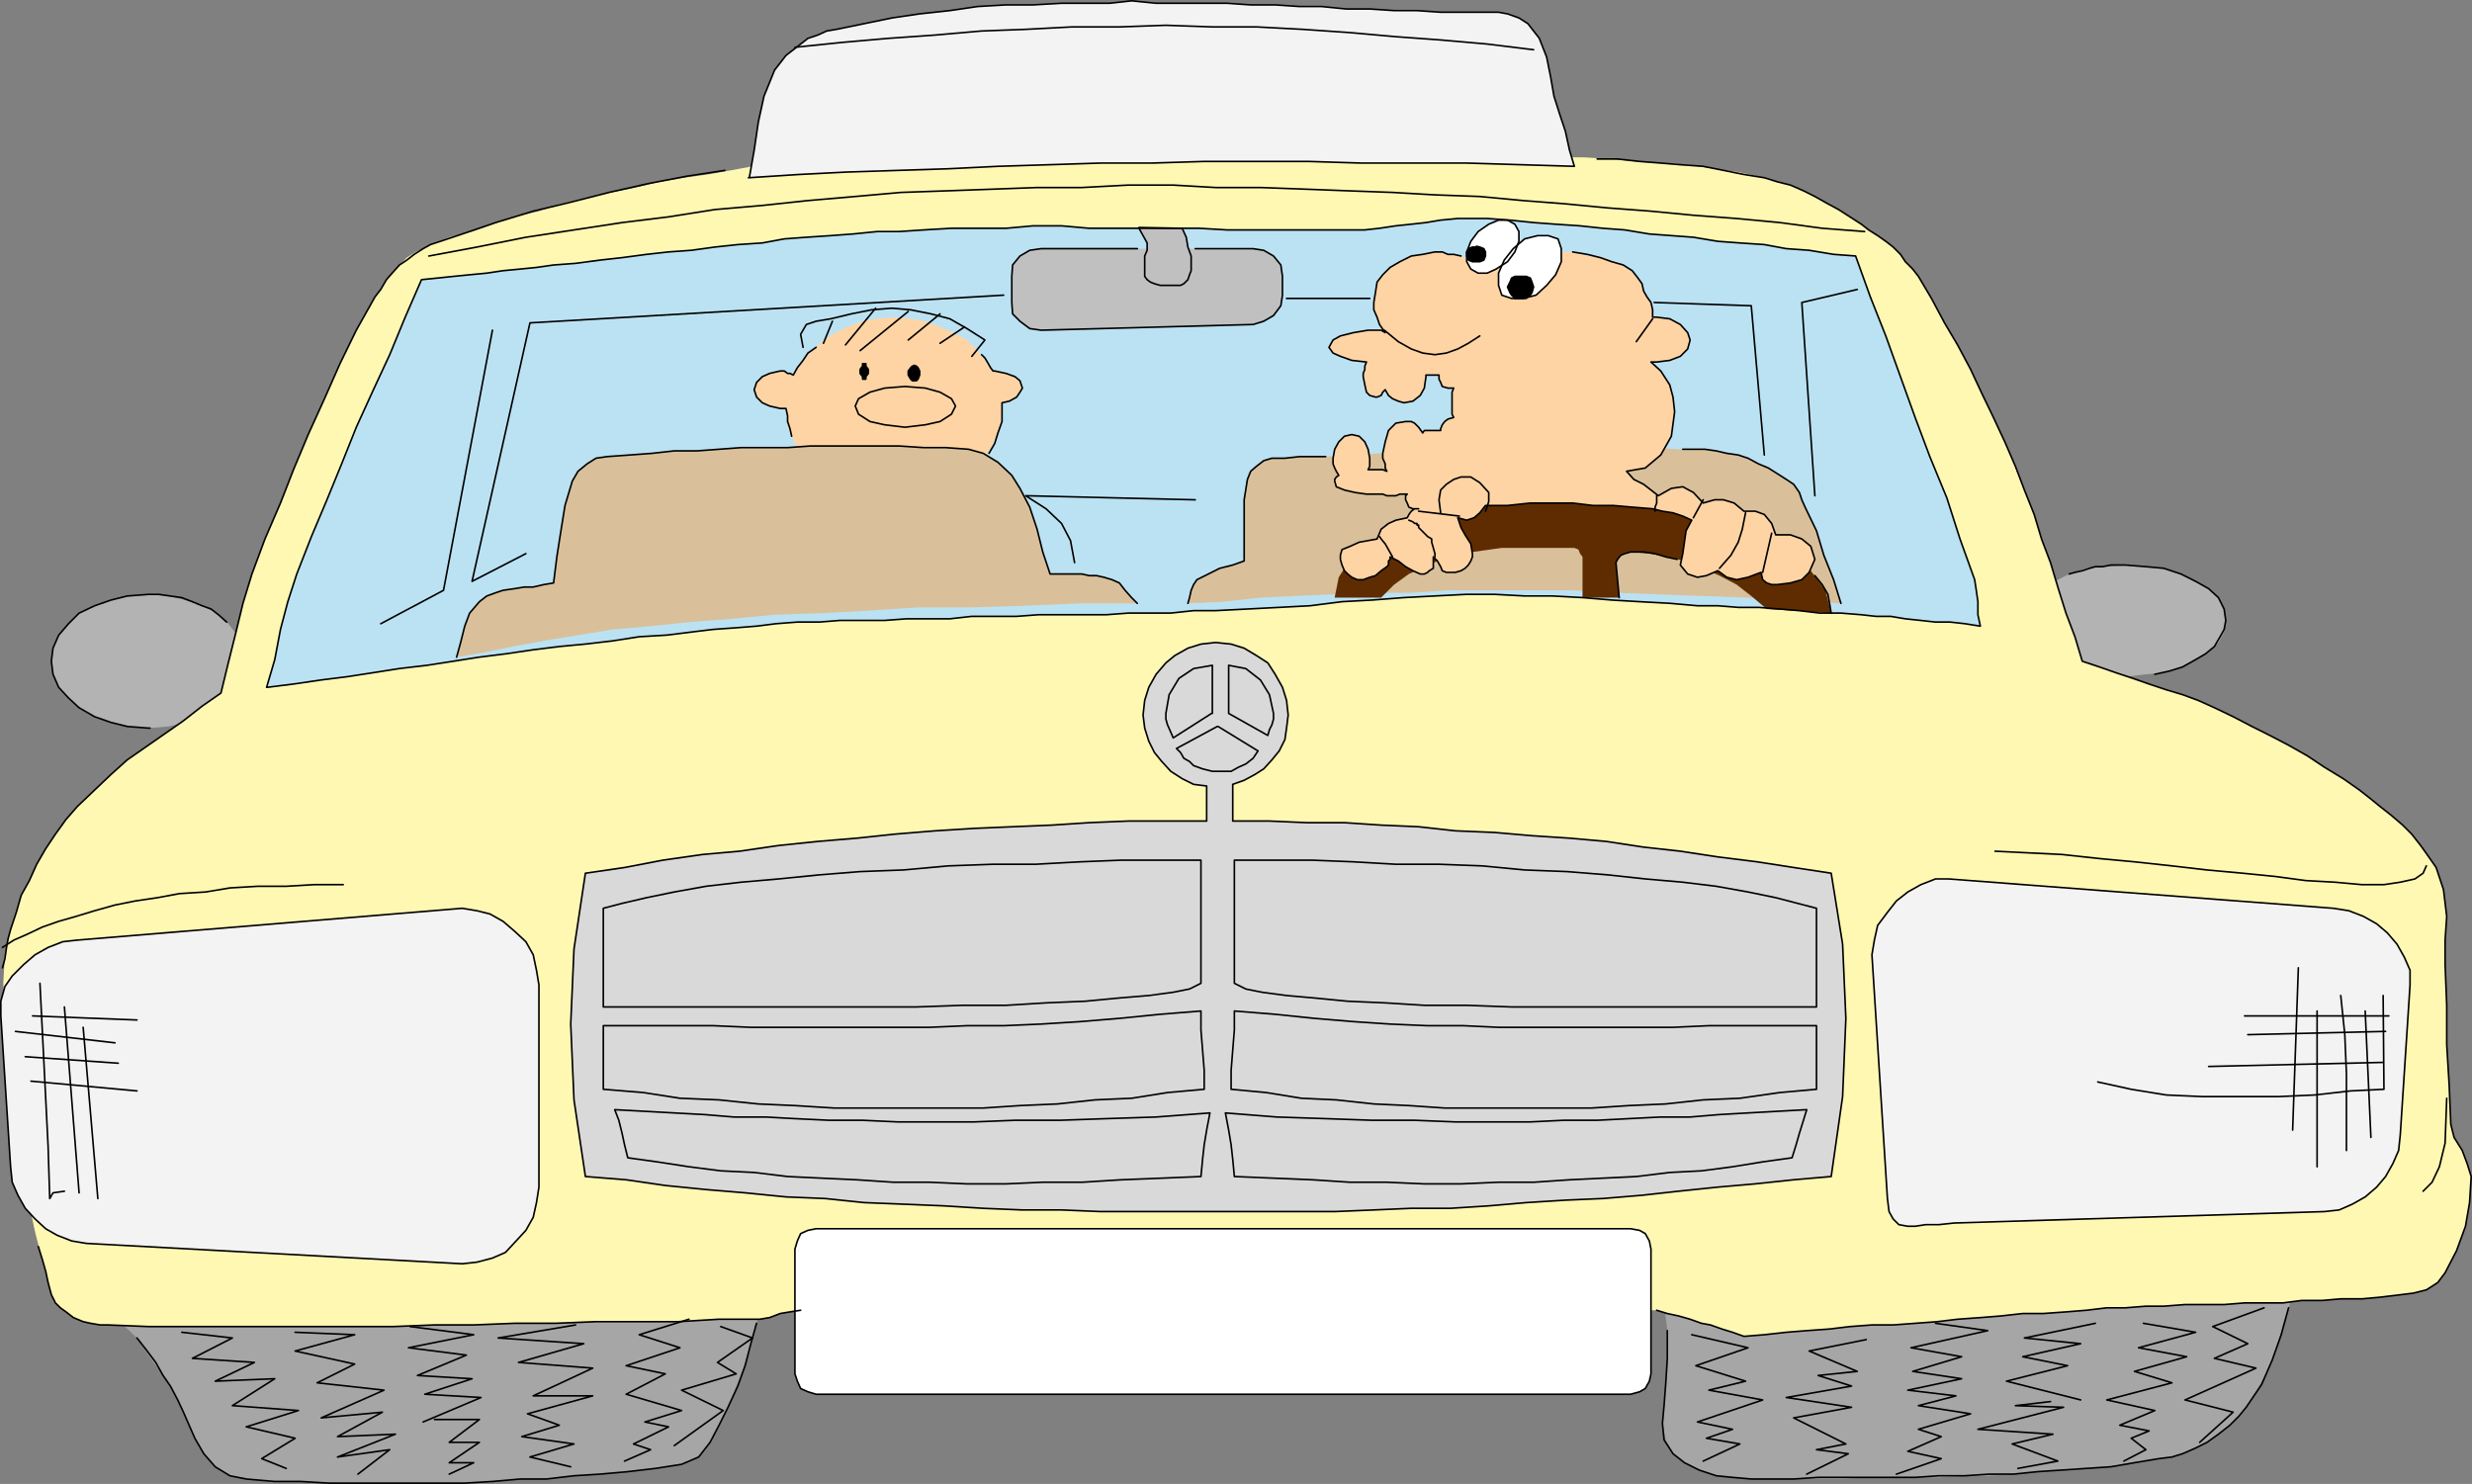 <?xml version="1.0" encoding="UTF-8" standalone="no"?>
<svg
   version="1.0"
   width="129.638mm"
   height="77.83mm"
   id="svg119"
   sodipodi:docname="Cartoon 019.wmf"
   xmlns:inkscape="http://www.inkscape.org/namespaces/inkscape"
   xmlns:sodipodi="http://sodipodi.sourceforge.net/DTD/sodipodi-0.dtd"
   xmlns="http://www.w3.org/2000/svg"
   xmlns:svg="http://www.w3.org/2000/svg">
  <rect width="100%" height="100%" fill="#808080" stroke="none"/>
  <sodipodi:namedview
     id="namedview119"
     pagecolor="#ffffff"
     bordercolor="#000000"
     borderopacity="0.25"
     inkscape:showpageshadow="2"
     inkscape:pageopacity="0.0"
     inkscape:pagecheckerboard="0"
     inkscape:deskcolor="#d1d1d1"
     inkscape:document-units="mm" />
  <defs
     id="defs1">
    <pattern
       id="WMFhbasepattern"
       patternUnits="userSpaceOnUse"
       width="6"
       height="6"
       x="0"
       y="0" />
  </defs>
  <path
     style="fill:#a6a6a6;fill-opacity:1;fill-rule:evenodd;stroke:none"
     d="m 21.331,259.735 2.747,2.586 3.07,2.909 2.262,3.394 2.101,2.909 2.262,3.233 1.778,3.394 1.616,3.717 1.454,3.233 1.778,3.071 2.262,2.586 2.909,1.778 3.232,0.647 5.656,0.485 h 5.171 l 5.494,0.323 h 5.494 5.171 5.494 5.494 5.333 l 5.494,-0.323 5.494,-0.485 h 5.171 l 5.494,-0.647 5.171,-0.323 5.494,-0.485 5.494,-0.647 5.171,-0.808 3.394,-1.455 2.262,-2.909 1.778,-3.394 1.778,-3.556 2.262,-5.657 1.939,-5.495 1.454,-5.495 1.454,-5.657 -8.08,0.485 h -8.242 l -8.08,0.323 h -8.08 l -8.08,0.323 h -8.08 l -8.242,0.485 h -8.08 -8.08 l -8.08,0.323 H 62.216 l -8.565,0.323 h -8.08 l -8.08,0.323 h -8.08 l -8.08,0.485 z"
     id="path1" />
  <path
     style="fill:#a6a6a6;fill-opacity:1;fill-rule:evenodd;stroke:none"
     d="m 329.502,255.695 8.08,-0.323 h 7.757 l 8.08,-0.485 h 7.757 l 8.08,-0.323 h 7.757 l 8.08,-0.323 h 7.757 l 7.757,-0.323 h 8.08 l 7.757,-0.485 h 8.242 l 7.595,-0.323 h 8.08 l 7.918,-0.323 h 7.918 l -1.454,3.233 -1.131,3.233 -1.131,3.394 -0.97,3.717 -1.131,3.233 -1.616,3.394 -1.616,2.909 -1.939,3.071 -1.454,1.778 -1.778,1.778 -2.262,1.778 -2.262,1.616 -2.262,1.131 -2.586,1.131 -2.101,0.647 -2.586,0.323 -4.848,0.808 -4.686,0.808 -4.848,0.323 -4.848,0.323 -4.848,0.323 -4.686,0.485 -4.848,0.323 h -4.848 l -5.171,0.323 h -4.686 -4.848 -4.686 l -4.848,0.323 h -4.848 -4.848 -4.686 -3.394 l -3.717,-0.323 -3.555,-0.323 -3.394,-1.131 -2.909,-1.455 -2.262,-1.778 -1.454,-2.748 -0.646,-3.233 0.323,-4.687 0.646,-6.303 v -7.435 z"
     id="path2" />
  <path
     style="fill:#b3b3b3;fill-opacity:1;fill-rule:evenodd;stroke:none"
     d="m 29.25,117.826 4.202,0.323 3.232,0.808 3.394,1.131 2.909,1.455 2.262,2.101 1.778,2.263 1.131,2.586 0.323,2.586 -0.323,2.586 -1.131,2.586 -1.778,2.101 -2.262,1.94 -2.909,1.778 -3.394,1.131 -3.232,0.808 -4.04,0.323 -4.202,-0.323 -3.232,-0.808 -3.232,-1.131 -3.07,-1.778 -2.101,-1.94 -1.939,-2.101 -1.131,-2.586 -0.323,-2.586 0.323,-2.586 1.131,-2.586 1.939,-2.263 2.101,-2.101 3.07,-1.455 3.232,-1.131 3.232,-0.808 4.202,-0.323 v 0 z"
     id="path3" />
  <path
     style="fill:#b3b3b3;fill-opacity:1;fill-rule:evenodd;stroke:none"
     d="m 421.291,111.846 4.04,0.485 3.555,0.323 3.394,1.131 2.909,1.455 2.586,1.455 1.939,1.778 1.131,2.263 0.323,2.263 -0.323,2.263 -1.131,2.101 -1.939,1.94 -2.586,1.455 -2.909,1.455 -3.394,1.131 -3.555,0.323 -4.04,0.485 -4.04,-0.485 -3.717,-0.323 -3.394,-1.131 -2.909,-1.455 -2.586,-1.455 -1.939,-1.94 -1.131,-2.101 -0.323,-2.263 0.323,-2.263 1.131,-2.263 1.939,-1.778 2.586,-1.455 2.909,-1.455 3.394,-1.131 3.717,-0.323 4.04,-0.323 v 0 z"
     id="path4" />
  <path
     style="fill:#fff8b3;fill-opacity:1;fill-rule:evenodd;stroke:none"
     d="m 2.101,184.255 1.131,-3.394 0.97,-3.394 1.616,-2.909 1.454,-3.233 1.778,-3.071 1.939,-2.909 2.101,-2.909 2.262,-2.586 3.394,-3.233 3.232,-3.071 3.232,-2.909 3.717,-2.586 3.717,-2.586 3.717,-2.586 3.717,-2.909 3.717,-2.586 1.454,-5.98 1.454,-5.819 1.454,-5.98 1.778,-5.819 2.586,-6.95 3.07,-7.112 2.586,-6.627 2.909,-6.95 3.232,-7.112 3.07,-6.95 3.232,-6.627 3.717,-6.627 1.131,-1.455 1.131,-1.94 1.131,-1.293 1.454,-1.616 1.454,-1.455 1.778,-1.131 1.454,-0.647 1.454,-0.808 3.717,-1.455 4.525,-1.131 4.04,-1.455 4.363,-1.455 4.848,-1.131 4.363,-1.455 4.848,-1.131 5.171,-1.131 4.848,-0.97 4.686,-1.131 4.848,-0.808 4.686,-0.647 4.525,-0.808 4.363,-0.808 4.363,-0.323 4.04,-0.323 10.019,-0.808 9.534,-0.323 9.696,-0.647 h 9.534 l 9.211,-0.485 h 9.211 9.373 9.05 9.211 9.211 l 9.211,0.485 h 9.696 l 9.211,0.323 h 9.534 l 10.019,0.323 h 9.858 4.848 l 5.171,0.323 5.171,0.485 5.171,0.323 5.01,0.323 5.333,0.808 4.686,0.647 5.171,1.131 2.586,0.808 2.586,0.647 2.586,1.131 2.262,1.131 2.586,1.455 2.101,1.131 2.262,1.455 2.262,1.455 1.454,1.131 1.778,1.131 1.616,1.131 1.454,1.131 1.454,1.455 0.97,1.455 1.454,1.455 1.131,1.455 2.586,4.364 2.586,4.849 2.586,4.364 2.586,4.849 2.262,4.849 2.262,4.687 2.262,4.849 2.101,4.849 1.778,4.687 1.939,4.849 1.454,4.849 1.778,4.687 1.454,4.849 1.616,5.172 1.778,4.687 1.454,4.849 3.394,1.131 3.232,1.131 3.394,1.131 3.232,1.131 3.394,1.131 3.232,0.97 3.07,1.131 3.232,1.455 3.717,1.778 3.717,1.94 3.555,1.778 3.717,1.94 3.717,2.101 3.394,2.263 3.717,2.263 3.232,2.263 2.262,1.778 1.778,1.455 2.262,1.778 2.262,1.94 1.778,1.778 1.778,2.263 1.616,2.263 1.454,2.101 1.454,4.364 0.646,5.334 -0.323,4.687 v 4.849 l 0.323,8.081 v 7.758 l 0.485,8.081 0.323,7.758 0.646,2.586 1.616,2.586 0.97,2.586 0.808,2.586 -0.323,5.172 -0.808,4.687 -1.778,4.849 -2.262,4.364 -1.454,1.94 -2.262,1.455 -2.586,0.647 -2.586,0.323 -4.04,0.485 -3.555,0.323 h -4.202 l -3.717,0.323 h -4.04 l -3.717,0.485 h -4.04 -3.555 l -4.04,0.323 h -4.202 -3.555 l -4.202,0.323 h -3.555 l -4.04,0.323 h -3.717 l -4.04,0.485 -4.04,0.323 -4.525,0.323 h -4.04 l -4.363,0.485 -4.04,0.323 -4.525,0.323 -4.04,0.485 -4.363,0.323 -4.363,0.323 h -4.202 l -4.363,0.323 -4.04,0.485 -4.525,0.323 -4.04,0.323 -4.363,0.485 -4.04,0.323 -2.262,-0.808 -2.101,-0.647 -2.262,-0.808 -1.778,-0.323 -2.262,-0.808 -2.262,-0.647 -2.262,-0.485 -2.101,-0.647 H 317.705 306.878 296.212 285.87 275.204 264.539 253.873 243.531 232.865 222.2 211.534 201.192 190.526 179.699 169.518 158.691 l -2.101,0.323 -1.939,0.323 -2.101,0.808 -1.939,0.323 h -8.08 l -8.08,0.485 h -8.08 -8.242 l -8.08,0.323 h -8.08 l -8.08,0.323 h -7.757 l -8.08,0.323 h -8.08 -8.242 -8.08 -8.08 -8.08 -8.08 l -8.08,-0.323 h -1.454 l -1.939,-0.323 -1.454,-0.323 -1.939,-0.808 -1.454,-1.131 -1.131,-0.808 -0.97,-0.97 -0.808,-1.616 -3.232,-12.445 -2.747,-12.93 -1.454,-12.769 -1.454,-12.93 -0.323,-5.657 -0.323,-5.01 0.323,-5.657 z"
     id="path5" />
  <path
     style="fill:#bbe2f3;fill-opacity:1;fill-rule:evenodd;stroke:none"
     d="m 52.843,136.252 1.616,-5.495 1.131,-5.98 1.454,-5.495 1.778,-5.495 2.909,-7.435 3.07,-7.273 2.909,-7.112 2.909,-7.273 3.394,-7.435 3.232,-6.95 3.07,-7.435 3.232,-7.435 3.232,-0.323 3.07,-0.323 3.232,-0.323 3.394,-0.323 3.232,-0.485 3.394,-0.323 3.232,-0.323 3.394,-0.485 4.363,-0.323 4.848,-0.647 4.363,-0.485 4.848,-0.647 4.363,-0.485 4.525,-0.323 4.686,-0.647 4.525,-0.485 4.848,-0.323 4.363,-0.808 4.363,-0.323 4.848,-0.323 4.363,-0.323 4.848,-0.485 h 4.363 l 4.848,-0.323 5.494,-0.323 h 5.656 5.171 l 5.333,-0.485 h 5.656 l 5.494,0.485 h 5.494 5.494 5.171 5.656 l 5.494,0.323 h 5.494 5.494 5.171 5.494 5.656 l 2.909,-0.323 3.232,-0.485 3.07,-0.323 2.909,-0.323 2.909,-0.485 3.394,-0.323 h 2.909 2.909 l 4.525,0.323 4.686,0.485 4.363,0.323 4.848,0.323 4.525,0.485 4.363,0.323 4.848,0.808 4.363,0.323 4.363,0.323 4.848,0.808 4.363,0.323 4.848,0.323 4.363,0.808 4.525,0.323 4.848,0.808 4.363,0.323 2.909,8.081 3.07,7.758 2.909,8.081 2.909,8.081 2.909,7.758 3.394,8.243 2.586,8.081 2.909,8.081 0.323,2.101 0.323,2.263 v 2.586 l 0.485,2.263 -3.07,-0.485 -2.909,-0.323 h -2.909 l -2.909,-0.323 -3.07,-0.323 -2.909,-0.485 h -2.909 l -2.909,-0.323 -4.04,-0.323 h -4.202 l -4.04,-0.485 -3.878,-0.323 -4.202,-0.323 h -4.04 l -4.04,-0.323 h -4.04 l -5.494,-0.485 -5.979,-0.323 -5.494,-0.323 -5.818,-0.485 -5.979,-0.323 h -5.494 l -5.979,-0.323 h -5.494 l -6.302,0.323 -6.141,0.323 -6.302,0.485 -5.979,0.323 -6.302,0.808 -6.141,0.323 -6.302,0.323 -6.302,0.323 h -4.363 l -4.525,0.485 h -4.363 -4.04 l -4.363,0.323 h -4.525 -4.363 -4.525 l -4.363,0.323 h -4.363 -4.525 l -4.363,0.485 h -4.04 -4.525 l -4.363,0.323 h -4.363 -4.525 l -4.04,0.323 h -4.363 l -4.202,0.323 -3.878,0.485 -4.04,0.323 -4.525,0.323 -4.04,0.485 -5.171,0.647 -5.494,0.323 -5.171,0.808 -5.494,0.647 -5.171,0.485 -5.171,0.647 -5.494,0.808 -5.171,0.647 -5.171,0.808 -5.171,0.808 -5.494,0.647 -5.171,0.808 -5.171,0.808 -5.171,0.647 -5.494,0.808 -5.171,0.647 v 0 z"
     id="path6" />
  <path
     style="fill:#f3f3f3;fill-opacity:1;fill-rule:evenodd;stroke:none"
     d="m 148.349,35.235 10.019,-0.647 9.534,-0.485 10.019,-0.323 10.019,-0.323 9.858,-0.485 10.342,-0.323 10.019,-0.323 h 10.181 l 10.342,-0.323 h 10.342 10.342 l 10.342,0.323 h 10.666 10.342 l 10.666,0.323 10.666,0.323 -0.97,-3.233 -0.808,-3.717 -1.131,-3.394 -1.131,-3.556 -0.646,-3.717 -0.808,-4.041 -1.454,-3.717 -2.262,-2.909 -1.778,-1.131 -2.262,-0.808 -1.778,-0.323 h -2.262 -2.586 -2.101 -2.262 -2.262 l -4.686,-0.323 h -4.525 l -4.848,-0.323 h -4.686 l -4.848,-0.485 h -4.363 l -4.848,-0.323 h -4.848 l -4.686,-0.323 h -4.525 -4.686 -4.848 l -4.848,-0.485 -4.363,0.485 h -4.848 -4.686 l -5.656,0.323 h -5.333 l -5.656,0.323 -5.494,0.808 -5.979,0.647 -5.494,0.808 -5.494,1.131 -5.494,1.131 -1.939,0.323 -1.778,0.808 -1.939,0.647 -1.454,1.131 -1.454,1.131 -1.454,1.131 -1.131,1.455 -1.131,1.455 -2.101,5.172 -1.131,5.172 -0.808,5.495 -0.97,5.495 v 0 z"
     id="path7" />
  <path
     style="fill:#f3f3f3;fill-opacity:1;fill-rule:evenodd;stroke:none"
     d="M 91.627,250.523 17.13,246.482 14.221,245.997 11.312,244.866 9.05,243.573 6.949,241.633 5.01,239.532 3.555,236.946 2.424,234.36 2.101,231.289 0.162,201.388 v -2.909 l 0.808,-2.909 1.454,-2.101 2.262,-2.263 2.262,-1.94 2.586,-1.455 2.909,-1.131 2.909,-0.323 76.275,-6.303 2.909,0.485 2.586,0.647 2.586,1.455 2.262,1.94 2.262,2.101 1.454,2.586 0.646,3.071 0.485,2.909 v 40.084 l -0.485,3.071 -0.646,2.909 -1.454,2.586 -1.939,2.101 -2.101,2.263 -2.586,1.131 -3.07,0.808 -2.909,0.323 z"
     id="path8" />
  <path
     style="fill:#f3f3f3;fill-opacity:1;fill-rule:evenodd;stroke:none"
     d="m 387.355,242.441 73.366,-2.263 2.909,-0.323 2.586,-1.131 2.586,-1.455 2.262,-1.94 1.778,-2.101 1.454,-2.586 1.131,-2.586 0.323,-3.071 1.939,-29.739 v -2.909 l -1.131,-2.586 -1.454,-2.586 -1.939,-2.263 -2.101,-1.778 -2.586,-1.455 -2.909,-1.131 -3.07,-0.485 -76.275,-5.819 h -2.586 l -2.909,1.131 -2.586,1.455 -2.262,1.778 -1.778,2.263 -1.939,2.586 -0.646,2.909 -0.485,2.909 3.07,48.327 0.323,2.586 0.808,1.455 1.131,1.131 1.778,0.323 h 1.454 l 2.101,-0.323 h 2.586 l 3.07,-0.323 z"
     id="path9" />
  <path
     style="fill:#d9d9d9;fill-opacity:1;fill-rule:evenodd;stroke:none"
     d="m 239.168,162.759 v -6.95 l -2.586,-0.323 -2.262,-1.131 -2.262,-1.455 -1.778,-1.94 -1.454,-1.778 -1.131,-2.263 -0.808,-2.586 -0.323,-2.586 0.323,-2.909 0.808,-2.586 1.454,-2.586 1.939,-2.263 1.778,-1.455 2.586,-1.455 2.586,-0.808 2.909,-0.323 3.07,0.323 2.586,0.808 2.424,1.455 2.262,1.455 1.454,2.263 1.454,2.586 0.808,2.586 0.323,2.909 -0.323,2.586 -0.323,2.263 -1.131,2.263 -1.454,1.778 -1.616,1.778 -1.778,1.131 -2.101,1.131 -2.262,0.808 v 7.273 h 7.272 l 7.434,0.323 h 7.434 l 7.272,0.485 7.434,0.323 7.272,0.808 7.757,0.323 7.434,0.647 7.434,0.485 7.272,0.647 7.434,1.131 7.272,0.808 7.434,1.131 7.757,0.97 7.272,1.131 7.434,1.131 2.262,14.062 0.646,14.708 -0.646,15.516 -2.262,15.839 -7.434,0.647 -7.595,0.808 -7.434,0.647 -7.757,0.808 -7.272,0.808 -7.757,0.647 -7.434,0.323 -7.757,0.485 -7.434,0.647 -7.595,0.485 h -7.757 l -7.434,0.323 -7.757,0.323 h -7.757 -7.757 -7.595 -7.757 -7.918 -7.595 l -7.757,-0.323 h -7.757 l -7.757,-0.323 -7.757,-0.485 -7.757,-0.323 -8.08,-0.323 -7.757,-0.808 -7.757,-0.323 -8.08,-0.808 -7.757,-0.647 -8.08,-0.808 -7.757,-1.131 -8.08,-0.647 -2.262,-15.193 -0.646,-15.031 0.646,-14.87 2.262,-15.031 7.757,-1.131 7.595,-1.455 7.918,-1.131 7.272,-0.647 7.757,-1.131 7.757,-0.808 7.757,-0.647 7.595,-0.808 7.918,-0.647 7.757,-0.485 7.595,-0.323 7.757,-0.323 7.434,-0.485 7.757,-0.323 h 7.757 7.757 z"
     id="path10" />
  <path
     style="fill:#d9c09a;fill-opacity:1;fill-rule:evenodd;stroke:none"
     d="m 235.451,119.604 0.323,-1.131 0.323,-1.455 0.485,-1.131 0.646,-0.97 2.262,-1.131 2.262,-1.131 2.586,-0.647 2.262,-0.808 v -4.041 -4.041 -4.041 l 0.646,-4.041 0.646,-1.616 1.131,-0.97 1.454,-1.131 1.616,-0.485 5.494,-0.323 h 5.171 l 5.494,-0.323 5.171,-0.323 h 5.494 l 5.494,-0.485 h 5.171 l 5.494,-0.323 h 5.171 5.656 l 5.494,-0.323 h 5.171 5.494 5.171 l 5.494,0.323 h 5.171 l 2.262,0.323 2.101,0.485 2.262,0.323 1.939,0.647 2.101,1.131 1.939,0.808 1.778,1.131 1.778,1.131 1.454,0.97 1.131,1.616 0.485,1.455 0.646,1.455 2.262,4.687 1.454,4.849 1.939,4.849 1.454,4.687 -9.373,-0.647 -9.05,-0.485 -8.888,-0.323 -8.888,-0.323 -8.403,-0.323 -8.565,-0.485 h -8.08 -8.08 -8.08 l -7.757,0.485 h -7.757 l -7.757,0.323 -7.434,0.323 -6.949,0.323 -7.434,0.808 -6.949,0.323 z"
     id="path11" />
  <path
     style="fill:#ffd4a4;fill-opacity:1;fill-rule:evenodd;stroke:none"
     d="m 196.667,73.541 h 0.485 l 2.262,0.485 1.778,0.647 0.97,0.808 0.485,1.455 -0.485,0.808 -0.646,0.97 -1.454,0.808 -1.454,0.323 v 0.323 0.323 0.485 l -0.323,3.717 -1.454,3.233 -1.939,3.394 -2.586,2.586 -3.394,2.101 -3.232,1.94 -4.04,1.131 -4.525,0.323 -4.363,-0.323 -4.04,-1.131 -3.394,-1.94 -3.232,-2.101 -2.586,-2.586 -1.939,-3.394 -1.454,-3.233 -0.323,-3.717 h -0.323 -0.485 -0.323 l -2.101,-0.485 -1.454,-0.647 -1.131,-1.131 -0.485,-1.455 0.485,-1.455 1.131,-1.131 1.454,-0.647 2.101,-0.485 h 0.808 l 0.646,0.485 h 0.485 l 0.646,0.323 1.454,-2.586 1.939,-1.778 2.262,-2.263 2.101,-1.455 2.909,-1.455 3.07,-1.131 2.909,-0.485 3.232,-0.323 3.394,0.323 2.909,0.485 2.909,1.131 2.586,1.131 2.747,1.455 1.778,1.778 1.778,2.263 1.616,2.101 v 0 z"
     id="path12" />
  <path
     style="fill:#d9c09a;fill-opacity:1;fill-rule:evenodd;stroke:none"
     d="m 90.496,130.272 0.808,-2.909 0.808,-3.233 0.97,-2.586 1.939,-2.263 1.454,-1.131 1.778,-0.647 1.454,-0.485 2.262,-0.323 1.939,-0.323 h 1.778 l 2.101,-0.485 1.939,-0.323 0.646,-5.172 0.808,-5.172 0.808,-5.01 1.454,-4.849 1.131,-1.94 1.778,-1.455 1.778,-1.131 2.262,-0.323 4.525,-0.323 4.363,-0.323 4.363,-0.485 h 4.525 l 4.363,-0.323 4.363,-0.323 h 4.525 4.686 l 4.525,-0.323 h 4.363 4.525 4.363 4.363 l 4.848,0.323 h 4.363 l 4.525,0.323 2.909,0.808 2.909,1.778 2.747,2.586 1.616,2.586 1.939,3.717 1.454,4.364 1.131,4.526 1.454,4.364 h 1.454 1.454 1.939 1.454 l 1.454,0.323 h 1.454 l 1.454,0.323 1.616,0.485 1.454,0.647 1.131,1.455 1.293,1.455 1.131,1.131 h -11.312 l -11.15,0.485 -10.666,0.323 h -10.342 l -9.858,0.647 -9.211,0.485 -9.373,0.323 -8.403,0.808 -8.565,0.647 -7.595,0.808 -7.434,0.647 -6.949,1.131 -6.787,1.131 -6.141,1.131 -5.494,1.131 z"
     id="path13" />
  <path
     style="fill:#5f2c01;fill-opacity:1;fill-rule:evenodd;stroke:none"
     d="m 362.953,121.544 -1.131,-4.526 -2.909,-3.879 -5.171,-4.202 -6.302,-3.233 -7.595,-3.071 -8.565,-2.101 -9.534,-1.455 -10.342,-0.323 -10.019,0.323 -8.726,1.131 -8.242,1.778 -6.626,2.101 -5.494,3.071 -4.363,3.233 -2.586,4.041 -0.808,4.041 h 9.211 l 2.586,-2.586 2.909,-2.101 3.717,-1.778 4.04,-1.616 4.848,-0.97 5.818,-0.808 h 6.302 7.434 0.646 l 0.808,0.323 0.323,0.808 0.485,0.647 v 8.081 h 7.272 l -0.646,-6.95 0.323,-0.647 0.646,-0.808 0.808,-0.323 1.131,-0.323 3.717,0.323 3.555,0.647 3.394,0.808 3.717,1.455 3.232,1.455 3.394,1.778 2.909,2.263 3.07,2.586 12.766,0.808 z"
     id="path14" />
  <path
     style="fill:#ffd4a4;fill-opacity:1;fill-rule:evenodd;stroke:none"
     d="m 322.392,93.421 1.454,1.616 1.939,0.97 1.454,1.131 1.454,1.131 2.586,-1.455 2.262,-0.323 2.101,1.131 1.939,2.101 2.262,-0.647 h 1.778 l 2.101,0.647 1.939,1.616 h 2.262 l 1.778,0.647 1.454,1.778 0.808,2.263 h 2.909 l 2.262,0.808 1.778,1.455 0.808,2.586 -1.131,2.586 -1.454,1.455 -2.262,0.647 -2.586,0.323 h -1.131 l -0.97,-0.323 -0.808,-0.647 -0.323,-1.455 -2.586,0.97 -2.262,0.485 -1.939,-0.485 -1.778,-1.293 -2.262,0.97 -1.778,0.323 -1.939,-0.647 -1.454,-1.778 0.485,-2.263 0.323,-2.263 0.323,-2.263 1.131,-2.101 -1.778,-0.808 -1.939,-0.647 -2.101,-0.323 -1.939,-0.485 -4.04,-0.323 -3.717,-0.323 h -4.04 l -4.04,-0.485 h -4.363 -4.04 l -4.525,0.485 h -4.363 l -1.131,1.455 -1.131,0.97 -1.454,0.485 -1.778,-0.485 0.646,1.94 0.808,1.455 1.131,1.778 0.323,1.94 v 0.647 l -0.323,0.808 -0.485,0.808 -0.646,0.647 -0.808,0.485 -1.131,0.323 h -0.646 -1.131 l -0.808,-0.323 -0.323,-0.808 -0.646,-1.131 -0.808,-0.808 v 0.485 0.647 0.485 0.647 l -0.808,0.485 -0.323,0.323 -0.646,0.323 h -0.808 l -1.454,-0.647 -1.454,-0.808 -1.454,-1.131 -1.616,-0.808 v 0.485 l -0.323,0.323 v 0.808 l -0.323,0.323 -1.131,0.808 -1.131,0.97 -1.131,0.323 -1.293,0.485 h -1.131 l -1.131,-0.485 -0.808,-0.647 -0.646,-0.647 -0.485,-1.131 -0.323,-1.131 v -0.808 l 0.323,-1.131 1.616,-0.647 1.778,-0.808 1.778,-0.323 1.778,-0.323 0.808,-1.94 1.454,-1.131 1.454,-0.647 2.262,-0.485 v -0.647 l 0.808,-0.647 0.323,-0.485 h 1.131 -1.131 l -0.808,-0.323 -0.323,-0.808 -0.323,-0.647 v -0.323 -0.485 l 0.323,-0.323 h -0.646 -0.808 l -0.808,0.323 h -0.646 -1.131 l -0.808,-0.323 h -0.646 -0.808 -0.323 -0.323 -0.808 -0.323 l -2.262,-0.323 -2.101,-0.485 -1.616,-0.647 -0.323,-1.131 v -0.323 l 0.323,-0.485 0.485,-0.323 -0.485,-0.808 -0.323,-0.647 -0.323,-0.808 V 90.835 l 0.323,-1.778 0.808,-1.455 1.131,-1.131 1.454,-0.323 1.454,0.323 1.131,1.131 0.646,1.455 0.323,1.778 v 0.485 0.647 0.485 l -0.323,0.647 h 1.131 0.646 1.131 l 0.808,0.323 -0.323,-0.647 v -0.808 l -0.485,-1.131 v -0.97 l 0.485,-2.263 0.646,-2.263 1.454,-1.455 1.939,-0.323 h 1.131 l 0.646,0.323 0.808,0.808 0.808,1.131 0.323,-0.485 h 0.646 0.323 0.485 0.323 0.808 0.323 0.323 v -0.323 l 0.323,-0.808 0.485,-0.647 0.646,-0.485 1.131,-0.323 -0.323,-0.647 v -0.808 -0.808 -0.647 -0.808 -0.647 -0.647 l 0.323,-0.808 h -1.131 l -1.131,-0.323 -0.323,-0.808 -0.323,-0.647 v -0.485 -0.323 h -0.323 -0.485 -0.646 -0.485 -0.646 v 0.323 l -0.323,2.263 -0.808,1.455 -1.454,1.131 -1.778,0.323 -1.131,-0.323 -1.131,-0.485 -0.808,-0.647 -0.646,-1.131 -0.485,0.485 -0.323,0.647 -0.808,0.323 h -0.323 l -1.131,-0.323 -0.646,-0.647 -0.323,-1.455 -0.323,-1.616 v -0.647 l 0.323,-0.808 v -0.647 l 0.323,-0.808 -2.909,-0.323 -2.262,-0.808 -1.454,-0.647 -0.808,-1.131 0.808,-1.455 1.454,-0.808 2.586,-0.647 2.909,-0.485 h 0.808 0.97 0.808 l 0.808,0.485 -1.131,-1.616 -0.485,-1.455 -0.646,-1.455 v -1.455 l 0.323,-1.94 0.323,-2.101 1.131,-1.455 1.454,-1.455 1.939,-1.131 2.262,-1.131 2.262,-0.323 2.424,-0.485 2.586,0.485 2.586,0.323 2.262,1.131 1.939,1.455 0.97,-0.808 1.454,-0.647 1.939,-0.323 1.778,-0.808 1.939,-0.323 h 1.778 l 2.262,-0.485 h 2.101 3.717 l 2.909,0.808 3.394,0.323 2.586,1.131 2.262,1.131 1.454,1.455 1.131,1.455 0.323,1.455 0.646,1.131 0.808,1.131 0.323,1.455 v 1.455 h 0.485 0.323 l 2.586,0.323 2.101,1.131 1.454,1.616 0.485,1.455 -0.485,1.778 -1.454,1.455 -2.101,0.808 -2.586,0.323 h -0.323 -0.485 -0.323 l 1.939,1.778 1.778,2.748 0.646,2.424 0.323,2.909 -0.646,4.849 -2.101,3.717 -3.07,2.586 -3.717,0.647 z"
     id="path15" />
  <path
     style="fill:#c0c0c0;fill-opacity:1;fill-rule:evenodd;stroke:none"
     d="m 206.201,49.296 h 42.178 l 2.101,0.323 1.939,1.131 1.454,1.778 0.323,2.263 v 3.717 l -0.323,2.101 -1.454,1.94 -1.939,1.131 -2.101,0.647 -42.016,1.131 -2.262,-0.323 -1.939,-1.455 -1.454,-1.455 -0.162,-2.263 v -5.172 l 0.162,-2.263 1.454,-1.778 1.939,-1.131 2.262,-0.323 v 0 z"
     id="path16" />
  <path
     style="fill:#c0c0c0;fill-opacity:1;fill-rule:evenodd;stroke:none"
     d="m 225.755,45.094 8.565,0.162 0.808,1.778 0.323,1.94 0.646,1.778 v 1.778 1.131 l -0.323,0.808 -0.323,0.97 -0.808,0.808 -0.646,0.323 h -1.131 -1.131 -0.646 -1.131 l -1.131,-0.323 -0.808,-0.323 -0.646,-0.485 -0.485,-0.647 v -1.131 -1.131 -0.97 -0.808 l 0.485,-1.131 v -0.647 -0.808 l -1.616,-2.909 v 0 z"
     id="path17" />
  <path
     style="fill:#ffffff;fill-opacity:1;fill-rule:evenodd;stroke:none"
     d="m 299.929,49.296 2.262,-1.94 2.586,-0.647 h 2.101 l 1.939,0.647 0.646,1.94 v 2.586 l -1.131,2.586 -1.778,2.101 -2.101,1.94 -2.586,0.647 h -2.262 l -1.939,-0.647 -0.646,-1.94 v -2.424 l 1.131,-2.586 1.778,-2.263 z"
     id="path18" />
  <path
     style="fill:#ffffff;fill-opacity:1;fill-rule:evenodd;stroke:none"
     d="m 292.98,45.902 2.101,-1.455 1.939,-0.808 h 1.778 l 1.454,0.808 0.808,1.455 v 1.94 l -0.808,2.101 -1.454,1.94 -2.262,1.455 -1.778,0.808 h -1.778 l -1.454,-0.808 -0.808,-1.455 v -1.94 l 0.808,-2.101 z"
     id="path19" />
  <path
     style="fill:#ffffff;fill-opacity:1;fill-rule:evenodd;stroke:none"
     d="m 161.761,243.573 h 161.438 l 1.778,0.323 1.131,0.647 0.808,1.455 0.323,1.616 v 24.729 l -0.323,1.455 -0.808,1.455 -1.131,0.647 -1.778,0.485 H 161.761 l -1.616,-0.485 -1.454,-0.647 -0.646,-1.455 -0.485,-1.455 v -24.729 l 0.485,-1.616 0.646,-1.455 1.454,-0.647 1.616,-0.323 z"
     id="path20" />
  <path
     style="fill:none;stroke:#000000;stroke-width:0.323px;stroke-linecap:round;stroke-linejoin:round;stroke-miterlimit:4;stroke-dasharray:none;stroke-opacity:1"
     d="m 27.149,265.231 1.778,2.263 1.939,2.586 1.454,2.586 1.454,2.101 1.454,2.748 1.131,2.424 1.131,2.586 1.131,2.586 1.778,3.071 2.262,2.586 2.909,1.778 3.232,0.647 5.656,0.485 h 5.171 l 5.494,0.323 h 5.494 5.171 5.494 5.494 5.333 l 5.494,-0.323 5.494,-0.485 h 5.171 l 5.494,-0.647 5.171,-0.323 5.494,-0.485 5.494,-0.647 5.171,-0.808 3.394,-1.455 2.262,-2.909 1.778,-3.394 1.778,-3.556 1.939,-4.202 1.454,-4.041 1.131,-4.364 1.131,-4.041"
     id="path21" />
  <path
     style="fill:none;stroke:#000000;stroke-width:0.323px;stroke-linecap:round;stroke-linejoin:round;stroke-miterlimit:4;stroke-dasharray:none;stroke-opacity:1"
     d="m 453.611,259.251 -1.454,5.334 -1.778,5.01 -2.101,4.849 -3.07,4.526 -1.454,1.778 -1.778,1.778 -2.262,1.778 -2.262,1.616 -2.262,1.131 -2.586,1.131 -2.101,0.647 -2.586,0.323 -4.848,0.808 -4.686,0.808 -4.848,0.323 -4.848,0.323 -4.848,0.323 -4.686,0.485 h -4.848 l -4.848,0.323 h -5.171 l -4.686,0.323 h -4.848 -4.686 -4.848 -4.848 l -4.848,0.323 h -4.686 -3.717 l -3.717,-0.323 -3.232,-0.323 -3.394,-1.131 -2.909,-1.455 -2.262,-1.778 -1.778,-2.748 -0.323,-3.233 0.323,-3.556 0.323,-4.202 0.323,-5.172 v -5.495"
     id="path22" />
  <path
     style="fill:none;stroke:#000000;stroke-width:0.323px;stroke-linecap:round;stroke-linejoin:round;stroke-miterlimit:4;stroke-dasharray:none;stroke-opacity:1"
     d="m 29.734,144.333 h -0.323 l -4.202,-0.323 -3.232,-0.808 -3.232,-1.131 -3.07,-1.778 -2.101,-1.94 -1.939,-2.101 -1.131,-2.586 -0.323,-2.586 0.323,-2.586 1.131,-2.586 1.939,-2.263 2.101,-2.101 3.07,-1.455 3.232,-1.131 3.232,-0.808 4.202,-0.323 h 2.101 l 2.262,0.323 2.262,0.323 2.101,0.808 1.939,0.808 1.778,0.647 1.454,1.131 1.616,1.455"
     id="path23" />
  <path
     style="fill:none;stroke:#000000;stroke-width:0.323px;stroke-linecap:round;stroke-linejoin:round;stroke-miterlimit:4;stroke-dasharray:none;stroke-opacity:1"
     d="m 410.14,113.786 1.131,-0.323 1.454,-0.323 1.454,-0.485 1.131,-0.323 h 1.454 l 1.616,-0.323 h 1.454 1.454 l 4.04,0.323 3.555,0.323 3.394,1.131 2.909,1.455 2.586,1.455 1.939,1.778 1.131,2.263 0.323,2.263 -0.323,1.778 -0.808,1.455 -1.131,1.94 -1.778,1.455 -1.939,1.131 -2.586,1.455 -2.586,0.808 -2.909,0.647"
     id="path24" />
  <path
     style="fill:none;stroke:#000000;stroke-width:0.323px;stroke-linecap:round;stroke-linejoin:round;stroke-miterlimit:4;stroke-dasharray:none;stroke-opacity:1"
     d="m 0.485,191.852 0.485,-1.778 0.323,-2.263 0.323,-1.778 0.485,-1.778 1.131,-3.394 0.97,-3.394 1.616,-2.909 1.454,-3.233 1.778,-3.071 1.939,-2.909 2.101,-2.909 2.262,-2.586 3.394,-3.233 3.232,-3.071 3.232,-2.909 3.717,-2.586 3.717,-2.586 3.717,-2.586 3.717,-2.909 3.717,-2.586 1.454,-5.98 1.454,-5.819 1.454,-5.98 1.778,-5.819 2.586,-6.95 3.07,-7.112 2.586,-6.627 2.909,-6.95 3.232,-7.112 3.07,-6.95 3.232,-6.627 3.717,-6.627 1.131,-1.455 1.131,-1.94 1.131,-1.293 1.454,-1.616 1.454,-0.97 1.454,-1.131 1.778,-1.131 1.454,-0.808 6.302,-2.101 6.626,-2.263 7.434,-2.263 7.434,-1.778 7.595,-1.94 7.918,-1.778 7.595,-1.455 7.434,-1.131"
     id="path25" />
  <path
     style="fill:none;stroke:#000000;stroke-width:0.323px;stroke-linecap:round;stroke-linejoin:round;stroke-miterlimit:4;stroke-dasharray:none;stroke-opacity:1"
     d="m 158.691,259.735 -2.101,0.323 -1.939,0.323 -2.101,0.808 -1.939,0.323 h -8.08 l -8.08,0.485 h -8.08 -8.242 l -8.08,0.323 h -8.08 l -8.08,0.323 h -7.757 l -8.08,0.323 h -8.08 -8.242 -8.08 -8.08 -8.08 -8.08 l -8.08,-0.323 h -1.454 l -1.939,-0.323 -1.454,-0.323 -1.939,-0.808 -1.454,-1.131 -1.131,-0.808 -0.97,-0.97 -0.808,-1.616 -0.646,-2.424 -0.485,-2.263 -0.646,-2.263 -0.808,-2.586"
     id="path26" />
  <path
     style="fill:none;stroke:#000000;stroke-width:0.323px;stroke-linecap:round;stroke-linejoin:round;stroke-miterlimit:4;stroke-dasharray:none;stroke-opacity:1"
     d="m 316.574,31.517 h 4.04 l 4.363,0.485 4.202,0.323 3.878,0.323 4.525,0.323 4.04,0.808 4.04,0.808 4.04,0.647 2.586,0.808 2.586,0.647 2.586,1.131 2.262,1.131 2.586,1.455 2.101,1.131 2.262,1.455 2.262,1.455 1.454,1.131 1.778,1.131 1.616,1.131 1.454,1.131 1.454,1.455 0.97,1.455 1.454,1.455 1.131,1.455 2.586,4.364 2.586,4.849 2.586,4.364 2.586,4.849 2.262,4.849 2.262,4.687 2.262,4.849 2.101,4.849 1.778,4.687 1.939,4.849 1.454,4.849 1.778,4.687 1.454,4.849 1.616,5.172 1.778,4.687 1.454,4.849 3.394,1.131 3.232,1.131 3.394,1.131 3.232,1.131 3.394,1.131 3.232,0.97 3.07,1.131 3.232,1.455 3.717,1.778 3.717,1.94 3.555,1.778 3.717,1.94 3.717,2.101 3.394,2.263 3.717,2.263 3.232,2.263 2.262,1.778 1.778,1.455 2.262,1.778 2.262,1.94 1.778,1.778 1.778,2.263 1.616,2.263 1.454,2.101 1.454,4.364 0.646,5.334 -0.323,4.687 v 4.849 l 0.323,8.081 v 7.758 l 0.485,8.081 0.323,7.758 0.646,2.586 1.616,2.586 0.97,2.586 0.808,2.586 -0.323,5.172 -0.808,4.687 -1.778,4.849 -2.262,4.364 -1.454,1.94 -2.262,1.455 -2.586,0.647 -2.586,0.323 -4.04,0.485 -3.555,0.323 h -4.202 l -3.717,0.323 h -4.04 l -3.717,0.485 h -4.04 -3.555 l -4.04,0.323 h -4.202 -3.555 l -4.202,0.323 h -3.555 l -4.04,0.323 h -3.717 l -4.04,0.485 -4.04,0.323 -4.525,0.323 h -4.04 l -4.363,0.485 -4.04,0.323 -4.525,0.323 -4.04,0.485 -4.363,0.323 -4.363,0.323 h -4.202 l -4.363,0.323 -4.04,0.485 -4.525,0.323 -4.04,0.323 -4.363,0.485 -4.04,0.323 -2.262,-0.808 -2.101,-0.647 -2.262,-0.808 -1.778,-0.323 -2.262,-0.808 -2.262,-0.647 -2.262,-0.485 -2.101,-0.647"
     id="path27" />
  <path
     style="fill:none;stroke:#000000;stroke-width:0.323px;stroke-linecap:round;stroke-linejoin:round;stroke-miterlimit:4;stroke-dasharray:none;stroke-opacity:1"
     d="m 52.843,136.252 1.616,-5.495 1.131,-5.98 1.454,-5.495 1.778,-5.495 2.909,-7.435 3.07,-7.273 2.909,-7.112 2.909,-7.273 3.394,-7.435 3.232,-6.95 3.07,-7.435 3.232,-7.435 3.232,-0.323 3.07,-0.323 3.232,-0.323 3.394,-0.323 3.232,-0.485 3.394,-0.323 3.232,-0.323 3.394,-0.485 4.363,-0.323 4.848,-0.647 4.363,-0.485 4.848,-0.647 4.363,-0.485 4.525,-0.323 4.686,-0.647 4.525,-0.485 4.848,-0.323 4.363,-0.808 4.363,-0.323 4.848,-0.323 4.363,-0.323 4.848,-0.485 h 4.363 l 4.848,-0.323 5.494,-0.323 h 5.656 5.171 l 5.333,-0.485 h 5.656 l 5.494,0.485 h 5.494 5.494 5.171 5.656 l 5.494,0.323 h 5.494 5.494 5.171 5.494 5.656 l 2.909,-0.323 3.232,-0.485 3.07,-0.323 2.909,-0.323 2.909,-0.485 3.394,-0.323 h 2.909 2.909 l 4.525,0.323 4.686,0.485 4.363,0.323 4.848,0.323 4.525,0.485 4.363,0.323 4.848,0.808 4.363,0.323 4.363,0.323 4.848,0.808 4.363,0.323 4.848,0.323 4.363,0.808 4.525,0.323 4.848,0.808 4.363,0.323 2.909,8.081 3.07,7.758 2.909,8.081 2.909,8.081 2.909,7.758 3.394,8.243 2.586,8.081 2.909,8.081 0.323,2.101 0.323,2.263 v 2.586 l 0.485,2.263 -3.07,-0.485 -2.909,-0.323 h -2.909 l -2.909,-0.323 -3.07,-0.323 -2.909,-0.485 h -2.909 l -2.909,-0.323 -4.04,-0.323 h -4.202 l -4.04,-0.485 -3.878,-0.323 -4.202,-0.323 h -4.04 l -4.04,-0.323 h -4.04 l -5.494,-0.485 -5.979,-0.323 -5.494,-0.323 -5.818,-0.485 -5.979,-0.323 h -5.494 l -5.979,-0.323 h -5.494 l -6.302,0.323 -6.141,0.323 -6.302,0.485 -5.979,0.323 -6.302,0.808 -6.141,0.323 -6.302,0.323 -6.302,0.323 h -4.363 l -4.525,0.485 h -4.363 -4.04 l -4.363,0.323 h -4.525 -4.363 -4.525 l -4.363,0.323 h -4.363 -4.525 l -4.363,0.485 h -4.04 -4.525 l -4.363,0.323 h -4.363 -4.525 l -4.04,0.323 h -4.363 l -4.202,0.323 -3.878,0.485 -4.04,0.323 -4.525,0.323 -4.04,0.485 -5.171,0.647 -5.494,0.323 -5.171,0.808 -5.494,0.647 -5.171,0.485 -5.171,0.647 -5.494,0.808 -5.171,0.647 -5.171,0.808 -5.171,0.808 -5.494,0.647 -5.171,0.808 -5.171,0.808 -5.171,0.647 -5.494,0.808 -5.171,0.647"
     id="path28" />
  <path
     style="fill:none;stroke:#000000;stroke-width:0.323px;stroke-linecap:round;stroke-linejoin:round;stroke-miterlimit:4;stroke-dasharray:none;stroke-opacity:1"
     d="m 148.349,35.235 10.019,-0.647 9.534,-0.485 10.019,-0.323 10.019,-0.323 9.858,-0.485 10.342,-0.323 10.019,-0.323 h 10.181 l 10.342,-0.323 h 10.342 10.342 l 10.342,0.323 h 10.666 10.342 l 10.666,0.323 10.666,0.323 -0.97,-3.233 -0.808,-3.717 -1.131,-3.394 -1.131,-3.556 -0.646,-3.717 -0.808,-4.041 -1.454,-3.717 -2.262,-2.909 -1.778,-1.131 -2.262,-0.808 -1.778,-0.323 h -2.262 -2.586 -2.101 -2.262 -2.262 l -4.686,-0.323 h -4.525 l -4.848,-0.323 h -4.686 l -4.848,-0.485 h -4.363 l -4.848,-0.323 h -4.848 l -4.686,-0.323 h -4.525 -4.686 -4.848 l -4.848,-0.485 -4.363,0.485 h -4.848 -4.686 l -5.656,0.323 h -5.333 l -5.656,0.323 -5.494,0.808 -5.979,0.647 -5.494,0.808 -5.494,1.131 -5.494,1.131 -1.939,0.323 -1.778,0.808 -1.939,0.647 -1.454,1.131 -1.454,1.131 -1.454,1.131 -1.131,1.455 -1.131,1.455 -2.101,5.172 -1.131,5.172 -0.808,5.495 -0.97,5.495"
     id="path29" />
  <path
     style="fill:none;stroke:#000000;stroke-width:0.323px;stroke-linecap:round;stroke-linejoin:round;stroke-miterlimit:4;stroke-dasharray:none;stroke-opacity:1"
     d="M 91.627,250.523 17.13,246.482 14.221,245.997 11.312,244.866 9.05,243.573 6.949,241.633 5.01,239.532 3.555,236.946 2.424,234.36 2.101,231.289 0.162,201.388 v -2.909 l 0.808,-2.909 1.454,-2.101 2.262,-2.263 2.262,-1.94 2.586,-1.455 2.909,-1.131 2.909,-0.323 76.275,-6.303 2.909,0.485 2.586,0.647 2.586,1.455 2.262,1.94 2.262,2.101 1.454,2.586 0.646,3.071 0.485,2.909 v 40.084 l -0.485,3.071 -0.646,2.909 -1.454,2.586 -1.939,2.101 -2.101,2.263 -2.586,1.131 -3.07,0.808 -2.909,0.323"
     id="path30" />
  <path
     style="fill:none;stroke:#000000;stroke-width:0.323px;stroke-linecap:round;stroke-linejoin:round;stroke-miterlimit:4;stroke-dasharray:none;stroke-opacity:1"
     d="m 387.355,242.441 73.366,-2.263 2.909,-0.323 2.586,-1.131 2.586,-1.455 2.262,-1.94 1.778,-2.101 1.454,-2.586 1.131,-2.586 0.323,-3.071 1.939,-29.739 v -2.909 l -1.131,-2.586 -1.454,-2.586 -1.939,-2.263 -2.101,-1.778 -2.586,-1.455 -2.909,-1.131 -3.07,-0.485 -76.275,-5.819 h -2.586 l -2.909,1.131 -2.586,1.455 -2.262,1.778 -1.778,2.263 -1.939,2.586 -0.646,2.909 -0.485,2.909 3.07,48.327 0.323,2.586 0.808,1.455 1.131,1.131 1.778,0.323 h 1.454 l 2.101,-0.323 h 2.586 l 3.07,-0.323"
     id="path31" />
  <path
     style="fill:none;stroke:#000000;stroke-width:0.323px;stroke-linecap:round;stroke-linejoin:round;stroke-miterlimit:4;stroke-dasharray:none;stroke-opacity:1"
     d="m 243.531,141.424 7.757,4.364 0.323,-1.131 0.485,-0.97 0.323,-1.131 v -1.131 l -0.808,-3.717 -1.778,-2.909 -2.909,-2.263 -3.394,-0.647 v 9.536"
     id="path32" />
  <path
     style="fill:none;stroke:#000000;stroke-width:0.323px;stroke-linecap:round;stroke-linejoin:round;stroke-miterlimit:4;stroke-dasharray:none;stroke-opacity:1"
     d="m 241.269,144.01 -8.08,4.364 0.808,0.808 0.646,1.131 1.131,0.647 0.808,0.808 1.778,0.647 1.939,0.485 h 1.778 1.939 l 1.454,-0.808 1.454,-0.647 1.454,-1.131 0.97,-1.455 -7.918,-4.849"
     id="path33" />
  <path
     style="fill:none;stroke:#000000;stroke-width:0.323px;stroke-linecap:round;stroke-linejoin:round;stroke-miterlimit:4;stroke-dasharray:none;stroke-opacity:1"
     d="m 240.137,141.424 -7.595,4.849 -0.485,-1.131 -0.646,-1.455 -0.323,-1.131 v -1.131 l 0.646,-3.717 1.939,-3.233 2.909,-1.94 3.717,-0.647 v 9.536"
     id="path34" />
  <path
     style="fill:none;stroke:#000000;stroke-width:0.323px;stroke-linecap:round;stroke-linejoin:round;stroke-miterlimit:4;stroke-dasharray:none;stroke-opacity:1"
     d="m 239.168,162.759 v -6.95 l -2.586,-0.323 -2.262,-1.131 -2.262,-1.455 -1.778,-1.94 -1.454,-1.778 -1.131,-2.263 -0.808,-2.586 -0.323,-2.586 0.323,-2.909 0.808,-2.586 1.454,-2.586 1.939,-2.263 1.778,-1.455 2.586,-1.455 2.586,-0.808 2.909,-0.323 3.07,0.323 2.586,0.808 2.424,1.455 2.262,1.455 1.454,2.263 1.454,2.586 0.808,2.586 0.323,2.909 -0.323,2.586 -0.323,2.263 -1.131,2.263 -1.454,1.778 -1.616,1.778 -1.778,1.131 -2.101,1.131 -2.262,0.808 v 7.273 h 7.272 l 7.434,0.323 h 7.434 l 7.272,0.485 7.434,0.323 7.272,0.808 7.757,0.323 7.434,0.647 7.434,0.485 7.272,0.647 7.434,1.131 7.272,0.808 7.434,1.131 7.757,0.97 7.272,1.131 7.434,1.131 2.262,14.062 0.646,14.708 -0.646,15.516 -2.262,15.839 -7.434,0.647 -7.595,0.808 -7.434,0.647 -7.757,0.808 -7.272,0.808 -7.757,0.647 -7.434,0.323 -7.757,0.485 -7.434,0.647 -7.595,0.485 h -7.757 l -7.434,0.323 -7.757,0.323 h -7.757 -7.757 -7.595 -7.757 -7.918 -7.595 l -7.757,-0.323 h -7.757 l -7.757,-0.323 -7.757,-0.485 -7.757,-0.323 -8.08,-0.323 -7.757,-0.808 -7.757,-0.323 -8.08,-0.808 -7.757,-0.647 -8.08,-0.808 -7.757,-1.131 -8.08,-0.647 -2.262,-15.193 -0.646,-15.031 0.646,-14.87 2.262,-15.031 7.757,-1.131 7.595,-1.455 7.918,-1.131 7.272,-0.647 7.757,-1.131 7.757,-0.808 7.757,-0.647 7.595,-0.808 7.918,-0.647 7.757,-0.485 7.595,-0.323 7.757,-0.323 7.434,-0.485 7.757,-0.323 h 7.757 7.757"
     id="path35" />
  <path
     style="fill:none;stroke:#000000;stroke-width:0.323px;stroke-linecap:round;stroke-linejoin:round;stroke-miterlimit:4;stroke-dasharray:none;stroke-opacity:1"
     d="m 235.451,119.604 0.323,-1.131 0.323,-1.455 0.485,-1.131 0.646,-0.97 2.262,-1.131 2.262,-1.131 2.586,-0.647 2.262,-0.808 v -4.041 -4.041 -4.041 l 0.646,-4.041 0.646,-1.616 1.131,-0.97 1.454,-1.131 1.616,-0.485 h 2.586 l 2.909,-0.323 h 2.586 2.586"
     id="path36" />
  <path
     style="fill:none;stroke:#000000;stroke-width:0.323px;stroke-linecap:round;stroke-linejoin:round;stroke-miterlimit:4;stroke-dasharray:none;stroke-opacity:1"
     d="m 333.542,89.057 h 0.97 1.131 1.131 1.131 l 2.262,0.323 2.101,0.485 2.262,0.323 1.939,0.647 2.101,1.131 1.939,0.808 1.778,1.131 1.778,1.131 1.454,0.97 1.131,1.616 0.485,1.455 0.646,1.455 2.262,4.687 1.454,4.849 1.939,4.849 1.454,4.687"
     id="path37" />
  <path
     style="fill:none;stroke:#000000;stroke-width:0.323px;stroke-linecap:round;stroke-linejoin:round;stroke-miterlimit:4;stroke-dasharray:none;stroke-opacity:1"
     d="m 194.566,70.308 0.646,0.647 0.485,0.808 0.646,1.131 0.485,0.647 h 0.323 l 2.262,0.485 1.778,0.647 0.97,0.808 0.485,1.455 -0.485,0.808 -0.646,0.97 -1.454,0.808 -1.454,0.323 v 0.323 0.323 0.485 2.586 l -0.808,2.263 -0.646,2.101 -1.131,1.94"
     id="path38" />
  <path
     style="fill:none;stroke:#000000;stroke-width:0.323px;stroke-linecap:round;stroke-linejoin:round;stroke-miterlimit:4;stroke-dasharray:none;stroke-opacity:1"
     d="m 156.913,86.471 -0.323,-1.455 -0.485,-1.455 v -1.131 l -0.323,-1.455 h -0.323 -0.485 -0.323 l -2.101,-0.485 -1.454,-0.647 -1.131,-1.131 -0.485,-1.455 0.485,-1.455 1.131,-1.131 1.454,-0.647 2.101,-0.485 h 0.808 l 0.646,0.485 h 0.485 l 0.646,0.323 0.808,-1.455 1.131,-1.455 0.97,-1.455 1.616,-1.131"
     id="path39" />
  <path
     style="fill:none;stroke:#000000;stroke-width:0.323px;stroke-linecap:round;stroke-linejoin:round;stroke-miterlimit:4;stroke-dasharray:none;stroke-opacity:1"
     d="m 90.496,130.272 0.808,-2.909 0.808,-3.233 0.97,-2.586 1.939,-2.263 1.454,-1.131 1.778,-0.647 1.454,-0.485 2.262,-0.323 1.939,-0.323 h 1.778 l 2.101,-0.485 1.939,-0.323 0.646,-5.172 0.808,-5.172 0.808,-5.01 1.454,-4.849 1.131,-1.94 1.778,-1.455 1.778,-1.131 2.262,-0.323 4.525,-0.323 4.363,-0.323 4.363,-0.485 h 4.525 l 4.363,-0.323 4.363,-0.323 h 4.525 4.686 l 4.525,-0.323 h 4.363 4.525 4.363 4.363 l 4.848,0.323 h 4.363 l 4.525,0.323 2.909,0.808 2.909,1.778 2.747,2.586 1.616,2.586 1.939,3.717 1.454,4.364 1.131,4.526 1.454,4.364 h 1.454 1.454 1.939 1.454 l 1.454,0.323 h 1.454 l 1.454,0.323 1.616,0.485 1.454,0.647 1.131,1.455 1.293,1.455 1.131,1.131"
     id="path40" />
  <path
     style="fill:none;stroke:#000000;stroke-width:0.323px;stroke-linecap:round;stroke-linejoin:round;stroke-miterlimit:4;stroke-dasharray:none;stroke-opacity:1"
     d="m 362.953,121.544 -0.323,-1.94 -0.323,-1.778 -1.131,-1.94 -1.454,-1.778"
     id="path41" />
  <path
     style="fill:none;stroke:#000000;stroke-width:0.323px;stroke-linecap:round;stroke-linejoin:round;stroke-miterlimit:4;stroke-dasharray:none;stroke-opacity:1"
     d="m 320.937,118.473 -0.646,-6.95 0.323,-0.647 0.646,-0.808 0.808,-0.323 1.131,-0.323 h 2.586 l 2.262,0.323 2.101,0.647 2.262,0.485"
     id="path42" />
  <path
     style="fill:none;stroke:#000000;stroke-width:0.323px;stroke-linecap:round;stroke-linejoin:round;stroke-miterlimit:4;stroke-dasharray:none;stroke-opacity:1"
     d="m 311.726,49.943 2.909,0.485 2.586,0.647 2.262,0.808 2.262,0.647 1.778,1.131 1.131,1.455 0.808,1.131 0.323,1.455 0.646,1.131 0.808,1.131 0.323,1.455 v 1.455 h 0.485 0.323 l 2.586,0.323 2.101,1.131 1.454,1.616 0.485,1.455 -0.485,1.778 -1.454,1.455 -2.101,0.808 -2.586,0.323 h -0.323 -0.485 -0.323 l 1.939,1.778 1.778,2.748 0.646,2.424 0.323,2.909 -0.646,4.849 -2.101,3.717 -3.07,2.586 -3.717,0.647 1.454,1.616 1.939,0.97 1.454,1.131 1.454,1.131 2.586,-1.455 2.262,-0.323 2.101,1.131 1.939,2.101 2.262,-0.647 h 1.778 l 2.101,0.647 1.939,1.616 h 2.262 l 1.778,0.647 1.454,1.778 0.808,2.263 h 2.909 l 2.262,0.808 1.778,1.455 0.808,2.586 -1.131,2.586 -1.454,1.455 -2.262,0.647 -2.586,0.323 h -1.131 l -0.97,-0.323 -0.808,-0.647 -0.323,-1.455 -2.586,0.97 -2.262,0.485 -1.939,-0.485 -1.778,-1.293 -2.262,0.97 -1.778,0.323 -1.939,-0.647 -1.454,-1.778 0.485,-2.263 0.323,-2.263 0.323,-2.263 1.131,-2.101 -1.778,-0.808 -1.939,-0.647 -2.101,-0.323 -1.939,-0.485 -4.04,-0.323 -3.717,-0.323 h -4.04 l -4.04,-0.485 h -4.363 -4.04 l -4.525,0.485 h -4.363 l -1.131,1.455 -1.131,0.97 -1.454,0.485 -1.778,-0.485 0.646,1.94 0.808,1.455 1.131,1.778 0.323,1.94 v 0.647 l -0.323,0.808 -0.485,0.808 -0.646,0.647 -0.808,0.485 -1.131,0.323 h -0.646 -1.131 l -0.808,-0.323 -0.323,-0.808 -0.646,-1.131 -0.808,-0.808 v 0.485 0.647 0.485 0.647 l -0.808,0.485 -0.323,0.323 -0.646,0.323 h -0.808 l -1.454,-0.647 -1.454,-0.808 -1.454,-1.131 -1.616,-0.808 v 0.485 l -0.323,0.323 v 0.808 l -0.323,0.323 -1.131,0.808 -1.131,0.97 -1.131,0.323 -1.293,0.485 h -1.131 l -1.131,-0.485 -0.808,-0.647 -0.646,-0.647 -0.485,-1.131 -0.323,-1.131 v -0.808 l 0.323,-1.131 1.616,-0.647 1.778,-0.808 1.778,-0.323 1.778,-0.323 0.808,-1.94 1.454,-1.131 1.454,-0.647 2.262,-0.485 0.323,-0.647 0.485,-0.647 0.646,-0.485 h 0.808 -1.131 l -0.808,-0.323 -0.323,-0.808 -0.323,-0.647 v -0.323 -0.485 l 0.323,-0.323 h -0.646 -0.808 l -0.808,0.323 h -0.646 -1.131 l -0.808,-0.323 h -0.646 -0.808 -0.323 -0.323 -0.808 -0.323 l -2.262,-0.323 -2.101,-0.485 -1.616,-0.647 -0.323,-1.131 v -0.323 l 0.323,-0.485 0.485,-0.323 -0.485,-0.808 -0.323,-0.647 -0.323,-0.808 V 90.835 l 0.323,-1.778 0.808,-1.455 1.131,-1.131 1.454,-0.323 1.454,0.323 1.131,1.131 0.646,1.455 0.323,1.778 v 0.485 0.647 0.485 l -0.323,0.647 h 1.131 0.646 1.131 l 0.808,0.323 -0.323,-0.647 v -0.808 l -0.485,-1.131 v -0.97 l 0.485,-2.263 0.646,-2.263 1.454,-1.455 1.939,-0.323 h 1.131 l 0.646,0.323 0.808,0.808 0.808,1.131 0.323,-0.485 h 0.646 0.323 0.485 0.323 0.808 0.323 0.323 v -0.323 l 0.323,-0.808 0.485,-0.647 0.646,-0.485 1.131,-0.323 -0.323,-0.647 v -0.808 -0.808 -0.647 -0.808 -0.647 -0.647 l 0.323,-0.808 h -1.131 l -1.131,-0.323 -0.323,-0.808 -0.323,-0.647 v -0.485 -0.323 h -0.323 -0.485 -0.646 -0.485 -0.646 v 0.323 l -0.323,2.263 -0.808,1.455 -1.454,1.131 -1.778,0.323 -1.131,-0.323 -1.131,-0.485 -0.808,-0.647 -0.646,-1.131 -0.485,0.485 -0.323,0.647 -0.808,0.323 h -0.323 l -1.131,-0.323 -0.646,-0.647 -0.323,-1.455 -0.323,-1.616 v -0.647 l 0.323,-0.808 v -0.647 l 0.323,-0.808 -2.909,-0.323 -2.262,-0.808 -1.454,-0.647 -0.808,-1.131 0.808,-1.455 1.454,-0.808 2.586,-0.647 2.909,-0.485 h 0.808 0.97 0.808 l 0.808,0.485 -1.131,-1.616 -0.485,-1.455 -0.646,-1.455 v -1.455 l 0.323,-1.94 0.323,-2.101 1.131,-1.455 1.454,-1.455 1.939,-1.131 2.262,-1.131 2.262,-0.323 2.424,-0.485 h 1.454 l 1.131,0.485 h 1.131 l 1.454,0.323"
     id="path43" />
  <path
     style="fill:none;stroke:#000000;stroke-width:0.323px;stroke-linecap:round;stroke-linejoin:round;stroke-miterlimit:4;stroke-dasharray:none;stroke-opacity:1"
     d="m 236.905,49.296 h 11.474 l 2.101,0.323 1.939,1.131 1.454,1.778 0.323,2.263 v 3.717 l -0.323,2.101 -1.454,1.94 -1.939,1.131 -2.101,0.647 -42.016,1.131 -2.262,-0.323 -1.939,-1.455 -1.454,-1.455 -0.162,-2.263 v -5.172 l 0.162,-2.263 1.454,-1.778 1.939,-1.131 2.262,-0.323 h 19.069"
     id="path44" />
  <path
     style="fill:none;stroke:#000000;stroke-width:0.323px;stroke-linecap:round;stroke-linejoin:round;stroke-miterlimit:4;stroke-dasharray:none;stroke-opacity:1"
     d="m 225.755,45.094 8.565,0.162 0.808,1.778 0.323,1.94 0.646,1.778 v 1.778 1.131 l -0.323,0.808 -0.323,0.97 -0.808,0.808 -0.646,0.323 h -1.131 -1.131 -0.646 -1.131 l -1.131,-0.323 -0.808,-0.323 -0.646,-0.485 -0.485,-0.647 v -1.131 -1.131 -0.97 -0.808 l 0.485,-1.131 v -0.647 -0.808 l -1.616,-2.909"
     id="path45" />
  <path
     style="fill:none;stroke:#000000;stroke-width:0.323px;stroke-linecap:round;stroke-linejoin:round;stroke-miterlimit:4;stroke-dasharray:none;stroke-opacity:1"
     d="m 299.929,49.296 2.262,-1.94 2.586,-0.647 h 2.101 l 1.939,0.647 0.646,1.94 v 2.586 l -1.131,2.586 -1.778,2.101 -2.101,1.94 -2.586,0.647 h -2.262 l -1.939,-0.647 -0.646,-1.94 v -2.424 l 1.131,-2.586 1.778,-2.263"
     id="path46" />
  <path
     style="fill:none;stroke:#000000;stroke-width:0.323px;stroke-linecap:round;stroke-linejoin:round;stroke-miterlimit:4;stroke-dasharray:none;stroke-opacity:1"
     d="m 292.98,45.902 2.101,-1.455 1.939,-0.808 h 1.778 l 1.454,0.808 0.808,1.455 v 1.94 l -0.808,2.101 -1.454,1.94 -2.262,1.455 -1.778,0.808 h -1.778 l -1.454,-0.808 -0.808,-1.455 v -1.94 l 0.808,-2.101 1.454,-1.94"
     id="path47" />
  <path
     style="fill:none;stroke:#000000;stroke-width:0.323px;stroke-linecap:round;stroke-linejoin:round;stroke-miterlimit:4;stroke-dasharray:none;stroke-opacity:1"
     d="m 161.761,243.573 h 161.438 l 1.778,0.323 1.131,0.647 0.808,1.455 0.323,1.616 v 24.729 l -0.323,1.455 -0.808,1.455 -1.131,0.647 -1.778,0.485 H 161.761 l -1.616,-0.485 -1.454,-0.647 -0.646,-1.455 -0.485,-1.455 v -24.729 l 0.485,-1.616 0.646,-1.455 1.454,-0.647 1.616,-0.323"
     id="path48" />
  <path
     style="fill:none;stroke:#000000;stroke-width:0.323px;stroke-linecap:round;stroke-linejoin:round;stroke-miterlimit:4;stroke-dasharray:none;stroke-opacity:1"
     d="m 157.56,9.374 9.373,-0.97 9.211,-0.808 9.211,-0.647 9.211,-0.808 8.726,-0.323 9.211,-0.485 h 9.373 l 9.211,-0.323 9.211,0.323 h 8.726 l 9.211,0.485 9.373,0.647 9.05,0.808 8.888,0.647 9.211,0.808 9.211,1.131"
     id="path49" />
  <path
     style="fill:none;stroke:#000000;stroke-width:0.323px;stroke-linecap:round;stroke-linejoin:round;stroke-miterlimit:4;stroke-dasharray:none;stroke-opacity:1"
     d="m 85.002,50.751 9.534,-1.778 9.696,-1.94 9.534,-1.455 9.534,-1.455 9.211,-1.131 9.211,-1.455 9.373,-0.808 9.05,-0.97 9.373,-0.808 9.05,-0.808 9.373,-0.323 8.888,-0.323 8.726,-0.323 h 8.888 l 9.211,-0.485 h 8.888 l 8.403,0.485 h 8.888 l 8.888,0.323 8.403,0.323 8.888,0.323 8.403,0.485 8.888,0.323 8.565,0.808 8.403,0.647 8.403,0.808 8.565,0.647 8.403,0.808 8.565,0.647 8.565,0.808 8.403,1.131 8.403,0.647"
     id="path50" />
  <path
     style="fill:none;stroke:#000000;stroke-width:0.323px;stroke-linecap:round;stroke-linejoin:round;stroke-miterlimit:4;stroke-dasharray:none;stroke-opacity:1"
     d="m 274.396,65.459 2.747,2.263 2.586,1.455 2.262,0.808 2.424,0.323 2.262,-0.323 2.262,-0.808 2.101,-1.131 2.262,-1.455"
     id="path51" />
  <path
     style="fill:none;stroke:#000000;stroke-width:0.323px;stroke-linecap:round;stroke-linejoin:round;stroke-miterlimit:4;stroke-dasharray:none;stroke-opacity:1"
     d="m 327.563,63.196 -3.232,4.526"
     id="path52" />
  <path
     style="fill:none;stroke:#000000;stroke-width:0.323px;stroke-linecap:round;stroke-linejoin:round;stroke-miterlimit:4;stroke-dasharray:none;stroke-opacity:1"
     d="m 328.371,98.27 v 0.808 0.647 l -0.323,0.808 v 0.808"
     id="path53" />
  <path
     style="fill:none;stroke:#000000;stroke-width:0.323px;stroke-linecap:round;stroke-linejoin:round;stroke-miterlimit:4;stroke-dasharray:none;stroke-opacity:1"
     d="m 335.643,102.633 1.939,-3.556"
     id="path54" />
  <path
     style="fill:none;stroke:#000000;stroke-width:0.323px;stroke-linecap:round;stroke-linejoin:round;stroke-miterlimit:4;stroke-dasharray:none;stroke-opacity:1"
     d="m 340.814,112.654 2.262,-2.586 1.454,-2.586 0.808,-2.586 0.646,-3.233"
     id="path55" />
  <path
     style="fill:none;stroke:#000000;stroke-width:0.323px;stroke-linecap:round;stroke-linejoin:round;stroke-miterlimit:4;stroke-dasharray:none;stroke-opacity:1"
     d="m 349.379,113.463 1.778,-7.758"
     id="path56" />
  <path
     style="fill:none;stroke:#000000;stroke-width:0.323px;stroke-linecap:round;stroke-linejoin:round;stroke-miterlimit:4;stroke-dasharray:none;stroke-opacity:1"
     d="m 284.416,110.392 v -0.647 l -0.323,-1.131 -0.323,-1.131 v -0.647 l -0.808,-0.485 -0.646,-0.647 -0.808,-0.808 -0.323,-0.323 v -0.485 h -0.323 v -0.323 h -0.485 l -0.323,-0.323 -0.808,-0.323"
     id="path57" />
  <path
     style="fill:none;stroke:#000000;stroke-width:0.323px;stroke-linecap:round;stroke-linejoin:round;stroke-miterlimit:4;stroke-dasharray:none;stroke-opacity:1"
     d="m 276.012,110.392 -1.454,-2.586 -0.808,-0.97 -0.323,-0.485"
     id="path58" />
  <path
     style="fill:none;stroke:#000000;stroke-width:0.323px;stroke-linecap:round;stroke-linejoin:round;stroke-miterlimit:4;stroke-dasharray:none;stroke-opacity:1"
     d="m 281.184,101.34 8.08,0.97"
     id="path59" />
  <path
     style="fill:none;stroke:#000000;stroke-width:0.323px;stroke-linecap:round;stroke-linejoin:round;stroke-miterlimit:4;stroke-dasharray:none;stroke-opacity:1"
     d="m 285.547,101.664 -0.323,-2.586 0.323,-1.94 1.131,-1.131 1.454,-0.97 1.454,-0.485 h 1.939 l 1.778,1.131 1.778,1.94 v 0.647 1.131 l -0.323,1.131 -0.323,0.808"
     id="path60" />
  <path
     style="fill:#000000;fill-opacity:1;fill-rule:evenodd;stroke:none"
     d="m 301.384,54.792 h 1.131 l 0.808,0.323 0.323,0.808 0.323,0.97 -0.323,1.131 -0.323,0.485 -0.808,0.647 h -1.131 -1.131 l -0.646,-0.647 -0.323,-0.485 -0.485,-1.131 0.485,-0.97 0.323,-0.808 0.646,-0.323 z"
     id="path61" />
  <path
     style="fill:none;stroke:#000000;stroke-width:0.323px;stroke-linecap:round;stroke-linejoin:round;stroke-miterlimit:4;stroke-dasharray:none;stroke-opacity:1"
     d="m 301.384,54.792 h 1.131 l 0.808,0.323 0.323,0.808 0.323,0.97 -0.323,1.131 -0.323,0.485 -0.808,0.647 h -1.131 -1.131 l -0.646,-0.647 -0.323,-0.485 -0.485,-1.131 0.485,-0.97 0.323,-0.808 0.646,-0.323 h 1.131 v 0"
     id="path62" />
  <path
     style="fill:#000000;fill-opacity:1;fill-rule:evenodd;stroke:none"
     d="m 292.657,48.811 0.646,0.162 0.808,0.323 0.323,0.647 v 0.485 0.323 l -0.323,0.808 -0.808,0.323 h -0.646 -0.808 l -0.808,-0.323 -0.323,-0.808 V 50.428 49.943 l 0.323,-0.647 0.808,-0.323 h 0.808 v 0 z"
     id="path63" />
  <path
     style="fill:none;stroke:#000000;stroke-width:0.323px;stroke-linecap:round;stroke-linejoin:round;stroke-miterlimit:4;stroke-dasharray:none;stroke-opacity:1"
     d="m 292.657,48.811 0.646,0.162 0.808,0.323 0.323,0.647 v 0.485 0.323 l -0.323,0.808 -0.808,0.323 h -0.646 -0.808 l -0.808,-0.323 -0.323,-0.808 V 50.428 49.943 l 0.323,-0.647 0.808,-0.323 h 0.808 v 0"
     id="path64" />
  <path
     style="fill:none;stroke:#000000;stroke-width:0.323px;stroke-linecap:round;stroke-linejoin:round;stroke-miterlimit:4;stroke-dasharray:none;stroke-opacity:1"
     d="m 327.886,59.964 19.23,0.647 2.586,29.578"
     id="path65" />
  <path
     style="fill:none;stroke:#000000;stroke-width:0.323px;stroke-linecap:round;stroke-linejoin:round;stroke-miterlimit:4;stroke-dasharray:none;stroke-opacity:1"
     d="M 359.721,98.27 357.136,59.964 368.124,57.378"
     id="path66" />
  <path
     style="fill:none;stroke:#000000;stroke-width:0.323px;stroke-linecap:round;stroke-linejoin:round;stroke-miterlimit:4;stroke-dasharray:none;stroke-opacity:1"
     d="m 255.005,59.156 h 16.483"
     id="path67" />
  <path
     style="fill:none;stroke:#000000;stroke-width:0.323px;stroke-linecap:round;stroke-linejoin:round;stroke-miterlimit:4;stroke-dasharray:none;stroke-opacity:1"
     d="m 198.929,58.509 -93.889,5.495 -11.474,51.236 10.666,-5.495"
     id="path68" />
  <path
     style="fill:none;stroke:#000000;stroke-width:0.323px;stroke-linecap:round;stroke-linejoin:round;stroke-miterlimit:4;stroke-dasharray:none;stroke-opacity:1"
     d="m 97.606,65.459 -9.696,51.559 -12.443,6.627"
     id="path69" />
  <path
     style="fill:none;stroke:#000000;stroke-width:0.323px;stroke-linecap:round;stroke-linejoin:round;stroke-miterlimit:4;stroke-dasharray:none;stroke-opacity:1"
     d="m 179.376,76.611 4.04,0.323 2.909,0.808 2.262,1.293 0.808,1.455 -0.808,1.616 -2.262,1.455 -2.909,0.647 -4.04,0.485 -4.04,-0.485 -2.909,-0.647 -2.262,-1.455 -0.646,-1.616 0.646,-1.455 2.262,-1.293 2.909,-0.808 4.04,-0.323"
     id="path70" />
  <path
     style="fill:#000000;fill-opacity:1;fill-rule:evenodd;stroke:none"
     d="m 171.296,72.086 h 0.323 v 0.485 l 0.485,0.647 v 0.323 0.485 l -0.485,0.647 v 0.485 h -0.323 -0.323 v -0.485 l -0.485,-0.647 v -0.485 -0.323 l 0.485,-0.647 v -0.485 h 0.323 z"
     id="path71" />
  <path
     style="fill:none;stroke:#000000;stroke-width:0.323px;stroke-linecap:round;stroke-linejoin:round;stroke-miterlimit:4;stroke-dasharray:none;stroke-opacity:1"
     d="m 171.296,72.086 h 0.323 v 0.485 l 0.485,0.647 v 0.323 0.485 l -0.485,0.647 v 0.485 h -0.323 -0.323 v -0.485 l -0.485,-0.647 v -0.485 -0.323 l 0.485,-0.647 v -0.485 h 0.323 v 0"
     id="path72" />
  <path
     style="fill:#000000;fill-opacity:1;fill-rule:evenodd;stroke:none"
     d="m 181.153,72.409 0.485,0.162 0.323,0.323 0.323,0.647 v 0.485 0.323 l -0.323,0.808 -0.323,0.323 h -0.485 -0.323 l -0.323,-0.323 -0.485,-0.808 v -0.323 -0.485 l 0.485,-0.647 0.323,-0.323 h 0.323 v 0 z"
     id="path73" />
  <path
     style="fill:none;stroke:#000000;stroke-width:0.323px;stroke-linecap:round;stroke-linejoin:round;stroke-miterlimit:4;stroke-dasharray:none;stroke-opacity:1"
     d="m 181.153,72.409 0.485,0.162 0.323,0.323 0.323,0.647 v 0.485 0.323 l -0.323,0.808 -0.323,0.323 h -0.485 -0.323 l -0.323,-0.323 -0.485,-0.808 v -0.323 -0.485 l 0.485,-0.647 0.323,-0.323 h 0.323 v 0"
     id="path74" />
  <path
     style="fill:none;stroke:#000000;stroke-width:0.323px;stroke-linecap:round;stroke-linejoin:round;stroke-miterlimit:4;stroke-dasharray:none;stroke-opacity:1"
     d="m 159.176,68.853 -0.485,-2.586 1.131,-1.94 1.939,-0.647 2.909,-0.485 4.04,-0.97 4.04,-0.808 4.04,-0.323 3.717,0.323 4.04,0.808 3.717,0.97 3.394,1.94 3.555,2.263 -2.586,3.233"
     id="path75" />
  <path
     style="fill:none;stroke:#000000;stroke-width:0.323px;stroke-linecap:round;stroke-linejoin:round;stroke-miterlimit:4;stroke-dasharray:none;stroke-opacity:1"
     d="m 191.173,64.813 -4.848,3.233"
     id="path76" />
  <path
     style="fill:none;stroke:#000000;stroke-width:0.323px;stroke-linecap:round;stroke-linejoin:round;stroke-miterlimit:4;stroke-dasharray:none;stroke-opacity:1"
     d="m 186.325,62.227 -6.302,5.172"
     id="path77" />
  <path
     style="fill:none;stroke:#000000;stroke-width:0.323px;stroke-linecap:round;stroke-linejoin:round;stroke-miterlimit:4;stroke-dasharray:none;stroke-opacity:1"
     d="m 180.022,61.742 -9.534,7.758"
     id="path78" />
  <path
     style="fill:none;stroke:#000000;stroke-width:0.323px;stroke-linecap:round;stroke-linejoin:round;stroke-miterlimit:4;stroke-dasharray:none;stroke-opacity:1"
     d="m 173.558,61.095 -5.979,7.273"
     id="path79" />
  <path
     style="fill:none;stroke:#000000;stroke-width:0.323px;stroke-linecap:round;stroke-linejoin:round;stroke-miterlimit:4;stroke-dasharray:none;stroke-opacity:1"
     d="m 164.993,63.681 -1.778,4.364"
     id="path80" />
  <path
     style="fill:none;stroke:#000000;stroke-width:0.323px;stroke-linecap:round;stroke-linejoin:round;stroke-miterlimit:4;stroke-dasharray:none;stroke-opacity:1"
     d="m 212.989,111.523 -0.808,-4.364 -1.778,-3.394 -3.07,-2.909 -4.04,-2.586 33.613,0.808"
     id="path81" />
  <path
     style="fill:none;stroke:#000000;stroke-width:0.323px;stroke-linecap:round;stroke-linejoin:round;stroke-miterlimit:4;stroke-dasharray:none;stroke-opacity:1"
     d="m 119.584,199.61 h 7.918 8.403 8.888 8.726 9.696 9.211 9.211 l 9.211,-0.323 h 8.565 l 7.918,-0.485 7.757,-0.323 6.787,-0.647 5.818,-0.485 4.848,-0.647 3.232,-0.647 2.262,-1.131 v -6.788 -5.495 -5.819 -6.303 h -7.757 -8.08 l -8.08,0.323 -8.888,0.485 h -8.403 l -8.888,0.323 -8.888,0.808 -8.565,0.323 -8.08,0.647 -8.08,0.808 -7.434,0.647 -6.949,0.808 -6.302,1.131 -5.494,1.131 -4.848,1.131 -3.717,0.97 v 5.495 4.202 4.041 5.819"
     id="path82" />
  <path
     style="fill:none;stroke:#000000;stroke-width:0.323px;stroke-linecap:round;stroke-linejoin:round;stroke-miterlimit:4;stroke-dasharray:none;stroke-opacity:1"
     d="m 360.044,199.61 h -7.272 -8.242 -8.888 -8.726 -8.888 -9.211 -9.211 l -8.888,-0.323 h -8.403 l -7.757,-0.485 -7.434,-0.323 -6.626,-0.647 -5.494,-0.485 -4.848,-0.647 -3.232,-0.647 -2.262,-1.131 v -6.788 -5.495 -5.819 -6.303 h 7.434 8.08 l 8.08,0.323 8.403,0.485 h 8.565 l 8.565,0.323 8.403,0.808 8.403,0.323 8.08,0.647 7.434,0.808 7.434,0.647 6.626,0.808 6.302,1.131 5.494,1.131 4.363,1.131 3.717,0.97 v 5.495 4.202 4.041 5.819"
     id="path83" />
  <path
     style="fill:none;stroke:#000000;stroke-width:0.323px;stroke-linecap:round;stroke-linejoin:round;stroke-miterlimit:4;stroke-dasharray:none;stroke-opacity:1"
     d="m 119.584,203.327 h 7.434 7.434 6.949 l 7.434,0.323 h 6.949 7.11 6.949 7.272 7.11 l 7.434,-0.323 h 7.272 l 7.434,-0.323 7.757,-0.485 7.757,-0.647 8.08,-0.808 8.08,-0.647 v 3.717 l 0.323,4.041 0.323,4.041 v 3.717 l -7.272,0.647 -7.11,1.131 -7.272,0.323 -7.434,0.808 -7.434,0.323 -7.272,0.485 h -7.434 -7.434 -7.272 -7.434 l -7.757,-0.485 -7.272,-0.323 -7.757,-0.808 -7.757,-0.323 -7.272,-1.131 -7.918,-0.647 v -3.071 -3.233 -3.394 -2.909"
     id="path84" />
  <path
     style="fill:none;stroke:#000000;stroke-width:0.323px;stroke-linecap:round;stroke-linejoin:round;stroke-miterlimit:4;stroke-dasharray:none;stroke-opacity:1"
     d="m 360.044,203.327 h -7.272 -7.11 -6.949 l -7.11,0.323 h -6.626 -6.949 -6.949 -7.11 -6.949 l -6.949,-0.323 h -7.11 l -7.434,-0.323 -7.272,-0.485 -7.757,-0.647 -7.757,-0.808 -8.08,-0.647 v 3.717 l -0.323,4.041 -0.323,4.041 v 3.717 l 6.949,0.647 6.949,1.131 6.949,0.323 7.434,0.808 6.949,0.323 7.11,0.485 h 7.434 7.272 6.949 7.434 l 7.434,-0.485 7.272,-0.323 7.434,-0.808 7.272,-0.323 7.918,-1.131 7.272,-0.647 v -3.071 -3.233 -3.394 -2.909"
     id="path85" />
  <path
     style="fill:none;stroke:#000000;stroke-width:0.323px;stroke-linecap:round;stroke-linejoin:round;stroke-miterlimit:4;stroke-dasharray:none;stroke-opacity:1"
     d="m 121.846,219.975 5.979,0.323 5.818,0.323 5.979,0.323 5.818,0.485 h 6.302 l 5.818,0.323 6.787,0.323 h 6.626 l 6.949,0.323 h 7.434 7.757 l 8.08,-0.323 h 8.888 l 9.211,-0.323 9.858,-0.323 10.666,-0.808 -0.646,3.394 -0.485,2.909 -0.323,2.909 -0.323,3.394 -7.757,0.323 -8.08,0.323 -7.757,0.485 h -7.757 l -7.272,0.323 h -7.757 l -7.434,-0.323 h -7.11 l -7.272,-0.485 -6.949,-0.323 -6.787,-0.323 -6.626,-0.808 -6.626,-0.323 -6.302,-0.808 -6.302,-0.97 -5.818,-0.808 -0.646,-2.586 -0.485,-2.263 -0.646,-2.586 -0.808,-2.101"
     id="path86" />
  <path
     style="fill:none;stroke:#000000;stroke-width:0.323px;stroke-linecap:round;stroke-linejoin:round;stroke-miterlimit:4;stroke-dasharray:none;stroke-opacity:1"
     d="m 358.105,219.975 -5.818,0.323 -5.818,0.323 -5.656,0.323 -5.818,0.485 h -5.818 l -6.302,0.323 -6.302,0.323 h -6.626 l -6.626,0.323 h -7.434 -7.434 l -8.08,-0.323 h -8.403 l -9.211,-0.323 -9.696,-0.323 -10.181,-0.808 0.646,3.394 0.485,2.909 0.323,2.909 0.323,3.394 7.757,0.323 7.757,0.323 7.434,0.485 h 7.272 l 7.434,0.323 h 7.272 l 7.434,-0.323 h 6.949 l 7.11,-0.485 6.626,-0.323 6.626,-0.323 6.626,-0.808 6.302,-0.323 6.141,-0.808 5.979,-0.97 5.818,-0.808 0.808,-2.586 0.646,-2.263 0.808,-2.586 0.646,-2.101"
     id="path87" />
  <path
     style="fill:none;stroke:#000000;stroke-width:0.323px;stroke-linecap:round;stroke-linejoin:round;stroke-miterlimit:4;stroke-dasharray:none;stroke-opacity:1"
     d="m 0.485,187.811 2.262,-1.455 2.586,-1.131 3.07,-1.455 3.232,-1.131 3.394,-0.97 3.717,-1.131 4.04,-1.131 4.04,-0.808 4.363,-0.647 4.363,-0.808 5.171,-0.323 4.848,-0.808 5.494,-0.323 h 5.656 l 5.494,-0.323 h 5.818"
     id="path88" />
  <path
     style="fill:none;stroke:#000000;stroke-width:0.323px;stroke-linecap:round;stroke-linejoin:round;stroke-miterlimit:4;stroke-dasharray:none;stroke-opacity:1"
     d="m 480.921,171.648 -0.646,1.455 -1.616,1.131 -2.909,0.647 -3.232,0.485 h -4.363 l -5.333,-0.485 -5.818,-0.323 -5.979,-0.808 -6.464,-0.647 -7.11,-0.647 -6.949,-0.808 -7.434,-0.808 -6.949,-0.647 -7.434,-0.808 -6.626,-0.323 -6.626,-0.323"
     id="path89" />
  <path
     style="fill:none;stroke:#000000;stroke-width:0.323px;stroke-linecap:round;stroke-linejoin:round;stroke-miterlimit:4;stroke-dasharray:none;stroke-opacity:1"
     d="m 484.961,217.712 -0.323,8.89 -1.131,4.687 -1.454,3.071 -1.778,1.778"
     id="path90" />
  <path
     style="fill:none;stroke:#000000;stroke-width:0.323px;stroke-linecap:round;stroke-linejoin:round;stroke-miterlimit:4;stroke-dasharray:none;stroke-opacity:1"
     d="m 36.037,264.099 10.019,1.131 -7.918,4.041 12.282,0.808 -7.757,3.717 11.797,-0.485 -8.403,5.334 13.09,0.97 -10.342,3.233 9.696,2.263 -6.626,4.041 4.848,1.94"
     id="path91" />
  <path
     style="fill:none;stroke:#000000;stroke-width:0.323px;stroke-linecap:round;stroke-linejoin:round;stroke-miterlimit:4;stroke-dasharray:none;stroke-opacity:1"
     d="m 58.499,264.099 11.797,0.485 -11.797,3.233 11.797,2.586 -7.434,3.717 13.251,1.455 -12.443,5.495 12.12,-1.131 -8.888,4.849 11.474,-0.485 -11.474,4.526 10.342,-1.455 -6.302,4.849"
     id="path92" />
  <path
     style="fill:none;stroke:#000000;stroke-width:0.323px;stroke-linecap:round;stroke-linejoin:round;stroke-miterlimit:4;stroke-dasharray:none;stroke-opacity:1"
     d="m 81.285,262.968 12.605,1.616 -12.928,2.586 11.474,1.455 -9.696,4.041 10.827,0.647 -9.373,3.071 11.15,0.647 -11.474,4.849"
     id="path93" />
  <path
     style="fill:none;stroke:#000000;stroke-width:0.323px;stroke-linecap:round;stroke-linejoin:round;stroke-miterlimit:4;stroke-dasharray:none;stroke-opacity:1"
     d="m 86.133,281.394 h 8.888 l -5.979,4.526 h 5.979 l -5.979,4.041 h 4.848 l -4.848,2.263"
     id="path94" />
  <path
     style="fill:none;stroke:#000000;stroke-width:0.323px;stroke-linecap:round;stroke-linejoin:round;stroke-miterlimit:4;stroke-dasharray:none;stroke-opacity:1"
     d="m 114.089,262.645 -15.352,2.586 16.968,1.131 -12.928,3.717 14.706,1.131 -11.797,5.495 h 11.797 l -12.928,3.556 6.302,2.263 -7.434,2.263 10.342,1.455 -8.726,2.586 8.08,1.94"
     id="path95" />
  <path
     style="fill:none;stroke:#000000;stroke-width:0.323px;stroke-linecap:round;stroke-linejoin:round;stroke-miterlimit:4;stroke-dasharray:none;stroke-opacity:1"
     d="m 136.552,261.513 -9.858,3.071 8.08,2.586 -10.666,3.556 7.757,1.616 -7.757,4.041 10.989,3.233 -7.272,2.263 4.686,0.97 -6.949,3.394 3.394,1.131 -5.171,2.263"
     id="path96" />
  <path
     style="fill:none;stroke:#000000;stroke-width:0.323px;stroke-linecap:round;stroke-linejoin:round;stroke-miterlimit:4;stroke-dasharray:none;stroke-opacity:1"
     d="m 142.854,262.968 6.302,2.263 -6.949,4.849 3.717,2.263 -10.827,3.233 8.242,4.041 -9.696,6.95"
     id="path97" />
  <path
     style="fill:none;stroke:#000000;stroke-width:0.323px;stroke-linecap:round;stroke-linejoin:round;stroke-miterlimit:4;stroke-dasharray:none;stroke-opacity:1"
     d="m 335.32,264.584 11.15,2.586 -10.342,3.556 9.858,3.071 -7.272,1.778 10.666,1.94 -12.928,4.364 6.949,1.455 -5.171,1.778 6.626,1.131 -7.272,3.394"
     id="path98" />
  <path
     style="fill:none;stroke:#000000;stroke-width:0.323px;stroke-linecap:round;stroke-linejoin:round;stroke-miterlimit:4;stroke-dasharray:none;stroke-opacity:1"
     d="m 369.902,265.554 -11.312,2.263 9.534,4.041 -7.757,0.808 6.626,2.101 -12.928,2.263 12.928,1.94 -11.474,2.101 10.342,5.172 -5.818,1.131 6.302,0.808 -8.242,4.041"
     id="path99" />
  <path
     style="fill:none;stroke:#000000;stroke-width:0.323px;stroke-linecap:round;stroke-linejoin:round;stroke-miterlimit:4;stroke-dasharray:none;stroke-opacity:1"
     d="m 383.638,262.322 10.342,1.455 -15.19,3.394 10.019,1.778 -9.696,2.909 9.696,1.455 -10.666,2.263 9.534,1.131 -7.434,1.94 10.342,1.616 -10.342,3.071 4.525,1.455 -6.626,2.909 6.626,1.455 -8.888,3.071"
     id="path100" />
  <path
     style="fill:none;stroke:#000000;stroke-width:0.323px;stroke-linecap:round;stroke-linejoin:round;stroke-miterlimit:4;stroke-dasharray:none;stroke-opacity:1"
     d="m 415.312,262.322 -14.059,2.909 11.15,1.131 -11.474,2.586 8.888,1.778 -12.12,3.071 14.706,3.717"
     id="path101" />
  <path
     style="fill:none;stroke:#000000;stroke-width:0.323px;stroke-linecap:round;stroke-linejoin:round;stroke-miterlimit:4;stroke-dasharray:none;stroke-opacity:1"
     d="m 406.424,277.838 -6.949,0.808 9.534,0.323 -16.968,4.364 14.867,0.97 -8.08,1.94 9.05,3.394 -7.918,1.455"
     id="path102" />
  <path
     style="fill:none;stroke:#000000;stroke-width:0.323px;stroke-linecap:round;stroke-linejoin:round;stroke-miterlimit:4;stroke-dasharray:none;stroke-opacity:1"
     d="m 424.846,262.322 10.342,1.778 -11.312,3.071 9.534,1.778 -10.342,2.909 7.434,2.263 -12.928,3.394 9.534,2.101 -6.949,2.909 5.818,1.131 -3.555,1.455 2.909,2.263 -4.363,2.263"
     id="path103" />
  <path
     style="fill:none;stroke:#000000;stroke-width:0.323px;stroke-linecap:round;stroke-linejoin:round;stroke-miterlimit:4;stroke-dasharray:none;stroke-opacity:1"
     d="m 448.763,259.251 -10.181,3.717 6.949,3.394 -6.626,2.909 8.242,1.94 -14.059,6.303 9.534,2.424 -6.626,5.98"
     id="path104" />
  <path
     style="fill:none;stroke:#000000;stroke-width:0.323px;stroke-linecap:round;stroke-linejoin:round;stroke-miterlimit:4;stroke-dasharray:none;stroke-opacity:1"
     d="m 455.55,191.852 -1.131,32.164"
     id="path105" />
  <path
     style="fill:none;stroke:#000000;stroke-width:0.323px;stroke-linecap:round;stroke-linejoin:round;stroke-miterlimit:4;stroke-dasharray:none;stroke-opacity:1"
     d="m 459.267,200.418 v 30.871"
     id="path106" />
  <path
     style="fill:none;stroke:#000000;stroke-width:0.323px;stroke-linecap:round;stroke-linejoin:round;stroke-miterlimit:4;stroke-dasharray:none;stroke-opacity:1"
     d="m 463.953,197.347 0.808,7.758 0.323,7.758 v 7.758 7.435"
     id="path107" />
  <path
     style="fill:none;stroke:#000000;stroke-width:0.323px;stroke-linecap:round;stroke-linejoin:round;stroke-miterlimit:4;stroke-dasharray:none;stroke-opacity:1"
     d="m 468.801,200.418 1.131,25.052"
     id="path108" />
  <path
     style="fill:none;stroke:#000000;stroke-width:0.323px;stroke-linecap:round;stroke-linejoin:round;stroke-miterlimit:4;stroke-dasharray:none;stroke-opacity:1"
     d="m 472.356,197.347 0.162,18.587 -6.626,0.323 -7.11,0.808 -7.272,0.323 h -7.434 -7.434 l -7.272,-0.323 -6.949,-1.131 -6.626,-1.455"
     id="path109" />
  <path
     style="fill:none;stroke:#000000;stroke-width:0.323px;stroke-linecap:round;stroke-linejoin:round;stroke-miterlimit:4;stroke-dasharray:none;stroke-opacity:1"
     d="m 472.356,210.601 -34.582,0.808"
     id="path110" />
  <path
     style="fill:none;stroke:#000000;stroke-width:0.323px;stroke-linecap:round;stroke-linejoin:round;stroke-miterlimit:4;stroke-dasharray:none;stroke-opacity:1"
     d="m 472.841,204.459 -27.31,0.647"
     id="path111" />
  <path
     style="fill:none;stroke:#000000;stroke-width:0.323px;stroke-linecap:round;stroke-linejoin:round;stroke-miterlimit:4;stroke-dasharray:none;stroke-opacity:1"
     d="M 473.487,201.388 H 444.884"
     id="path112" />
  <path
     style="fill:none;stroke:#000000;stroke-width:0.323px;stroke-linecap:round;stroke-linejoin:round;stroke-miterlimit:4;stroke-dasharray:none;stroke-opacity:1"
     d="m 7.918,194.923 1.616,32.326 0.323,10.344 0.646,-1.131 2.262,-0.323"
     id="path113" />
  <path
     style="fill:none;stroke:#000000;stroke-width:0.323px;stroke-linecap:round;stroke-linejoin:round;stroke-miterlimit:4;stroke-dasharray:none;stroke-opacity:1"
     d="m 12.766,199.61 2.909,36.851"
     id="path114" />
  <path
     style="fill:none;stroke:#000000;stroke-width:0.323px;stroke-linecap:round;stroke-linejoin:round;stroke-miterlimit:4;stroke-dasharray:none;stroke-opacity:1"
     d="m 16.483,203.651 2.909,33.942"
     id="path115" />
  <path
     style="fill:none;stroke:#000000;stroke-width:0.323px;stroke-linecap:round;stroke-linejoin:round;stroke-miterlimit:4;stroke-dasharray:none;stroke-opacity:1"
     d="m 6.464,201.388 20.685,0.808"
     id="path116" />
  <path
     style="fill:none;stroke:#000000;stroke-width:0.323px;stroke-linecap:round;stroke-linejoin:round;stroke-miterlimit:4;stroke-dasharray:none;stroke-opacity:1"
     d="m 3.07,204.459 19.715,2.263"
     id="path117" />
  <path
     style="fill:none;stroke:#000000;stroke-width:0.323px;stroke-linecap:round;stroke-linejoin:round;stroke-miterlimit:4;stroke-dasharray:none;stroke-opacity:1"
     d="m 5.01,209.469 18.422,1.293"
     id="path118" />
  <path
     style="fill:none;stroke:#000000;stroke-width:0.323px;stroke-linecap:round;stroke-linejoin:round;stroke-miterlimit:4;stroke-dasharray:none;stroke-opacity:1"
     d="m 6.141,214.318 21.008,1.94"
     id="path119" />
</svg>
